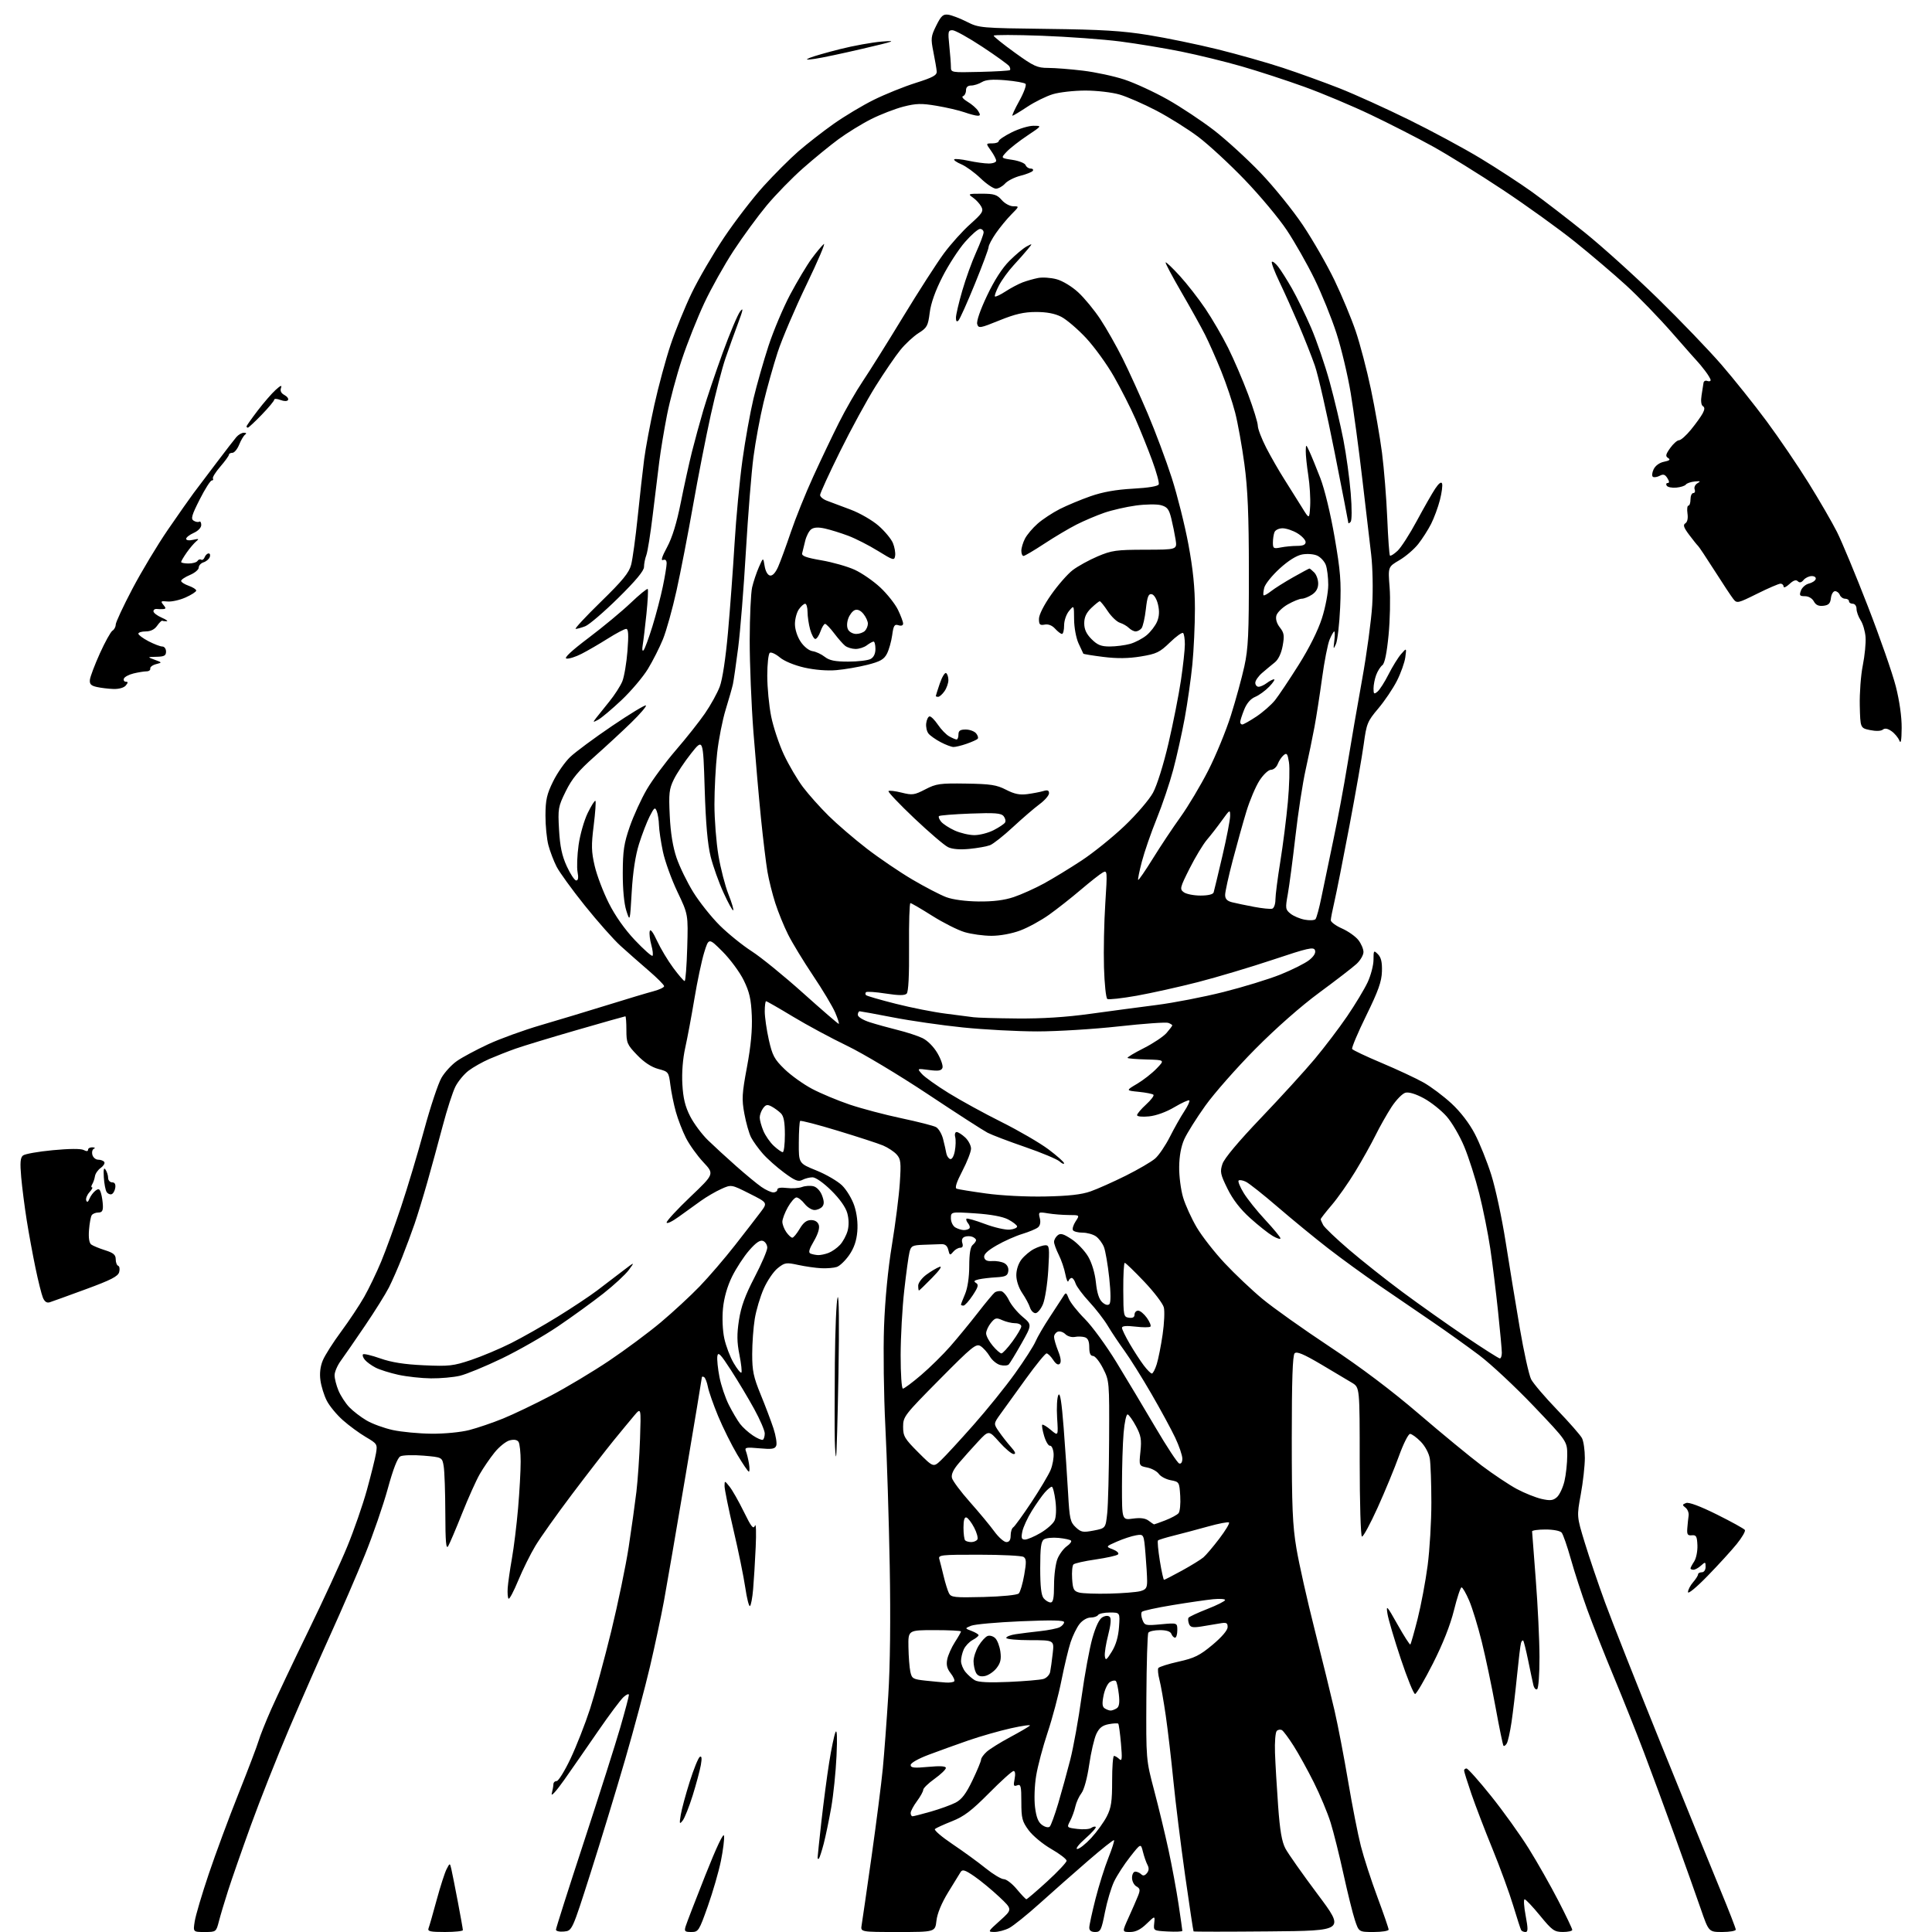 <?xml version="1.0" encoding="UTF-8" standalone="no"?>
<svg 
  version="1.1" 
  xmlns="http://www.w3.org/2000/svg" 
  xmlns:xlink="http://www.w3.org/1999/xlink" 
  xmlns:svg="http://www.w3.org/2000/svg"
  xmlns:rdf="http://www.w3.org/1999/02/22-rdf-syntax-ns#"
  xmlns:cc="http://creativecommons.org/ns#"
  xmlns:dc="http://purl.org/dc/elements/1.1/"
  viewBox="0 0 768 768"
  width="768"
  height="768"
>
<style>svg {background-color: white; }</style>"
<path stroke="none" fill="black" fill-rule="evenodd" d="M81.33,768.00C76.74,768.00 76.74,768.00 77.41,763.75C77.77,761.41 80.28,752.95 82.98,744.94C85.68,736.93 91.01,722.53 94.84,712.94C98.66,703.35 102.25,693.92 102.80,692.00C103.36,690.08 105.60,684.45 107.79,679.50C109.98,674.55 116.59,660.60 122.49,648.50C128.39,636.40 135.39,621.23 138.04,614.78C140.70,608.34 144.21,598.21 145.85,592.28C147.48,586.35 149.11,579.81 149.46,577.74C150.07,574.10 149.95,573.90 145.42,571.24C142.85,569.73 138.74,566.72 136.29,564.54C133.84,562.37 130.96,558.88 129.90,556.80C128.83,554.71 127.70,551.08 127.38,548.72C126.99,545.92 127.32,543.17 128.33,540.76C129.17,538.73 132.46,533.57 135.63,529.29C138.80,525.00 142.92,518.80 144.79,515.50C146.66,512.20 149.69,505.90 151.52,501.50C153.35,497.09 156.92,487.28 159.45,479.69C161.99,472.10 166.10,458.38 168.59,449.20C171.08,440.01 174.19,430.67 175.50,428.43C176.80,426.19 179.59,423.17 181.69,421.73C183.78,420.28 189.32,417.31 194.00,415.13C198.68,412.95 208.12,409.52 215.00,407.51C221.88,405.50 233.80,401.90 241.50,399.51C249.20,397.11 257.41,394.65 259.75,394.04C262.09,393.42 264.00,392.52 264.00,392.02C264.00,391.52 261.22,388.73 257.82,385.81C254.43,382.89 249.41,378.48 246.68,376.00C243.94,373.52 237.56,366.32 232.49,360.00C227.42,353.68 222.36,346.70 221.24,344.49C220.12,342.29 218.67,338.48 218.01,336.03C217.35,333.57 216.82,328.22 216.83,324.14C216.86,317.94 217.36,315.71 219.88,310.61C221.53,307.25 224.60,302.87 226.69,300.88C228.79,298.89 236.28,293.34 243.34,288.56C250.41,283.77 256.45,280.11 256.76,280.43C257.08,280.74 254.45,283.81 250.92,287.25C247.39,290.69 240.81,296.77 236.30,300.77C229.96,306.39 227.38,309.51 224.91,314.52C221.87,320.70 221.75,321.43 222.23,329.87C222.61,336.50 223.38,340.16 225.31,344.37C226.73,347.47 228.41,350.00 229.06,350.00C229.84,350.00 230.02,348.89 229.59,346.65C229.25,344.81 229.43,339.97 230.00,335.90C230.57,331.83 232.20,326.11 233.62,323.19C235.05,320.27 236.42,318.09 236.69,318.35C236.95,318.62 236.64,323.03 236.00,328.17C235.01,336.06 235.07,338.54 236.40,344.24C237.26,347.94 239.78,354.58 242.00,358.99C244.56,364.10 248.35,369.46 252.42,373.76C255.94,377.47 259.07,380.25 259.38,379.94C259.69,379.64 259.48,377.70 258.91,375.64C258.34,373.58 258.05,371.13 258.27,370.19C258.51,369.11 259.58,370.50 261.19,374.00C262.59,377.02 265.48,381.86 267.62,384.73C269.75,387.61 271.79,389.98 272.15,389.98C272.51,389.99 272.97,384.04 273.18,376.75C273.57,363.50 273.57,363.50 269.28,354.50C266.92,349.55 264.32,342.35 263.51,338.50C262.70,334.65 262.00,329.93 261.95,328.00C261.90,326.07 261.51,323.60 261.08,322.50C260.39,320.73 260.07,320.95 258.26,324.50C257.14,326.70 255.23,331.65 254.02,335.50C252.58,340.09 251.58,346.64 251.12,354.50C250.42,366.50 250.42,366.50 248.97,362.00C248.08,359.22 247.54,353.49 247.56,347.00C247.59,338.19 248.04,335.23 250.34,328.60C251.85,324.26 254.90,317.59 257.12,313.79C259.34,310.00 264.54,302.98 268.67,298.19C272.80,293.41 278.02,286.82 280.26,283.55C282.51,280.28 285.14,275.52 286.11,272.96C287.18,270.14 288.46,261.69 289.38,251.41C290.21,242.11 291.39,226.18 292.00,216.00C292.61,205.82 294.02,190.97 295.12,183.00C296.22,175.03 298.20,164.00 299.51,158.50C300.82,153.00 303.52,143.55 305.49,137.50C307.47,131.45 311.37,122.23 314.15,117.00C316.94,111.78 320.74,105.42 322.60,102.88C324.46,100.34 326.65,97.71 327.47,97.02C328.29,96.34 325.20,103.59 320.60,113.14C316.00,122.69 310.84,134.78 309.14,140.00C307.44,145.22 304.91,154.22 303.52,160.00C302.12,165.78 300.32,175.53 299.51,181.67C298.70,187.82 297.35,204.69 296.50,219.17C295.66,233.65 294.28,250.90 293.43,257.50C292.58,264.10 291.64,270.62 291.34,272.00C291.04,273.38 289.75,277.90 288.47,282.06C287.20,286.22 285.67,293.96 285.08,299.27C284.48,304.58 284.00,313.81 284.00,319.78C284.00,325.76 284.72,334.89 285.59,340.07C286.47,345.26 288.25,352.18 289.56,355.45C290.86,358.72 291.72,361.61 291.47,361.86C291.22,362.11 289.49,358.98 287.63,354.91C285.76,350.83 283.45,344.35 282.49,340.50C281.28,335.65 280.55,327.37 280.12,313.50C279.50,293.50 279.50,293.50 274.73,299.50C272.11,302.80 269.02,307.45 267.86,309.83C266.00,313.63 265.80,315.40 266.24,324.33C266.56,331.09 267.47,336.68 268.94,341.00C270.16,344.57 273.16,350.74 275.61,354.69C278.07,358.65 282.80,364.59 286.12,367.88C289.45,371.18 295.17,375.80 298.84,378.16C302.50,380.51 311.66,387.96 319.19,394.72C326.72,401.47 333.12,407.00 333.41,407.00C333.69,407.00 333.07,405.00 332.02,402.55C330.98,400.11 327.00,393.46 323.18,387.78C319.37,382.09 314.91,374.76 313.27,371.47C311.62,368.19 309.34,362.57 308.19,359.00C307.04,355.43 305.63,349.80 305.07,346.50C304.51,343.20 303.36,333.75 302.52,325.50C301.69,317.25 300.33,301.73 299.50,291.00C298.68,280.27 298.01,263.85 298.02,254.50C298.04,245.15 298.47,235.69 298.98,233.49C299.49,231.28 300.69,227.68 301.65,225.49C303.39,221.50 303.39,221.50 303.95,224.99C304.28,227.06 305.14,228.60 306.08,228.78C307.09,228.97 308.26,227.72 309.33,225.29C310.25,223.21 312.52,217.00 314.38,211.50C316.24,206.00 320.23,196.10 323.25,189.50C326.26,182.90 330.87,173.23 333.49,168.02C336.11,162.80 340.38,155.37 342.98,151.52C345.58,147.66 352.78,136.18 358.96,126.00C365.15,115.83 372.46,104.46 375.21,100.74C377.96,97.02 382.68,91.77 385.69,89.09C390.51,84.79 391.04,83.95 390.08,82.15C389.48,81.02 387.99,79.40 386.77,78.55C384.66,77.07 384.82,77.00 390.28,77.00C395.15,77.00 396.34,77.38 398.19,79.50C399.39,80.89 401.44,82.00 402.80,82.00C405.22,82.00 405.22,82.02 402.02,85.25C400.25,87.04 397.50,90.38 395.90,92.68C394.31,94.98 393.00,97.45 392.99,98.18C392.99,98.91 390.51,105.55 387.49,112.95C384.48,120.34 381.56,126.84 381.00,127.40C380.33,128.07 380.00,127.71 380.00,126.31C380.00,125.16 381.13,120.33 382.51,115.58C383.88,110.82 386.36,103.96 388.01,100.33C389.65,96.70 391.00,93.11 391.00,92.36C391.00,91.61 390.36,91.00 389.58,91.00C388.80,91.00 386.11,93.34 383.61,96.20C381.10,99.06 377.08,105.26 374.67,109.98C371.80,115.59 370.04,120.56 369.57,124.32C368.91,129.54 368.51,130.29 365.15,132.40C363.12,133.69 359.86,136.71 357.91,139.12C355.95,141.53 351.53,148.00 348.08,153.50C344.63,159.00 338.25,170.70 333.91,179.50C329.56,188.30 326.00,196.07 326.00,196.77C326.00,197.48 327.24,198.51 328.75,199.06C330.26,199.62 334.50,201.21 338.18,202.60C341.85,203.98 346.85,206.88 349.29,209.03C351.73,211.17 354.28,214.25 354.95,215.87C355.62,217.49 356.01,219.76 355.83,220.91C355.52,222.90 355.14,222.80 349.00,219.00C345.43,216.79 340.11,214.08 337.19,212.98C334.27,211.88 330.12,210.59 327.97,210.11C325.30,209.51 323.57,209.60 322.48,210.39C321.61,211.03 320.52,213.12 320.07,215.03C319.62,216.94 319.08,219.14 318.87,219.93C318.59,221.00 320.49,221.70 326.50,222.73C330.90,223.48 336.85,225.17 339.72,226.48C342.59,227.79 347.18,230.96 349.93,233.53C352.67,236.09 355.83,240.09 356.96,242.41C358.08,244.73 359.00,247.19 359.00,247.88C359.00,248.65 358.28,248.91 357.14,248.54C355.56,248.04 355.18,248.65 354.66,252.49C354.31,254.99 353.38,258.30 352.58,259.85C351.40,262.13 349.90,262.98 344.81,264.27C341.34,265.15 335.80,266.10 332.50,266.39C328.83,266.71 323.87,266.31 319.72,265.37C315.75,264.46 311.73,262.80 310.00,261.34C308.37,259.98 306.58,259.14 306.02,259.49C305.46,259.84 305.00,263.91 305.00,268.60C305.00,273.27 305.70,280.55 306.55,284.79C307.41,289.03 309.69,295.88 311.62,300.00C313.56,304.12 316.97,309.93 319.21,312.90C321.46,315.87 326.04,321.00 329.40,324.31C332.75,327.62 339.54,333.45 344.48,337.27C349.43,341.09 357.61,346.65 362.67,349.63C367.74,352.61 373.82,355.77 376.19,356.65C378.80,357.62 383.86,358.29 389.00,358.35C394.83,358.41 399.23,357.86 403.00,356.59C406.02,355.57 411.43,353.14 415.00,351.19C418.57,349.24 425.30,345.13 429.95,342.07C434.60,339.01 442.28,332.82 447.00,328.33C451.73,323.83 456.83,317.89 458.34,315.12C459.93,312.19 462.50,303.98 464.48,295.52C466.35,287.51 468.58,276.23 469.44,270.45C470.30,264.67 471.00,258.23 471.00,256.14C471.00,254.04 470.69,252.02 470.31,251.64C469.93,251.26 467.57,252.94 465.06,255.38C461.00,259.32 459.73,259.93 453.46,260.96C448.54,261.76 444.08,261.82 438.63,261.14C434.35,260.61 430.75,260.02 430.64,259.84C430.53,259.65 429.67,257.80 428.72,255.72C427.76,253.60 426.99,249.42 426.97,246.22C426.93,240.50 426.93,240.50 424.97,242.86C423.86,244.19 423.00,246.71 423.00,248.61C423.00,250.47 422.62,252.00 422.15,252.00C421.69,252.00 420.47,251.07 419.43,249.93C418.24,248.61 416.73,248.01 415.28,248.29C413.36,248.65 413.00,248.29 413.00,246.02C413.00,244.40 414.95,240.53 417.88,236.37C420.56,232.55 424.41,228.16 426.43,226.62C428.45,225.08 432.90,222.63 436.30,221.18C441.90,218.80 443.74,218.54 455.22,218.52C467.94,218.50 467.94,218.50 467.32,214.50C466.97,212.30 466.20,208.50 465.60,206.07C464.69,202.38 463.99,201.50 461.50,200.82C459.85,200.37 455.35,200.43 451.50,200.96C447.65,201.49 442.01,202.78 438.98,203.83C435.94,204.88 430.99,206.98 427.98,208.50C424.96,210.03 419.18,213.46 415.11,216.14C411.05,218.81 407.34,221.00 406.86,221.00C406.39,221.00 406.00,220.08 406.00,218.95C406.00,217.82 406.65,215.64 407.45,214.10C408.25,212.56 410.51,209.88 412.49,208.15C414.46,206.41 418.42,203.81 421.29,202.35C424.15,200.90 429.65,198.61 433.50,197.26C438.29,195.58 443.61,194.63 450.33,194.26C456.55,193.92 460.34,193.29 460.62,192.54C460.87,191.89 459.69,187.59 457.99,182.98C456.30,178.38 453.32,170.99 451.38,166.56C449.43,162.13 445.56,154.51 442.78,149.64C440.00,144.76 435.00,137.87 431.68,134.31C428.35,130.76 423.93,126.99 421.86,125.93C419.30,124.62 416.05,124.01 411.79,124.02C407.00,124.03 403.54,124.83 397.27,127.37C389.59,130.49 389.00,130.59 388.46,128.86C388.10,127.75 389.65,123.24 392.34,117.58C395.23,111.47 398.38,106.56 401.27,103.68C403.73,101.22 406.81,98.65 408.12,97.96C410.50,96.71 410.50,96.71 408.53,99.10C407.45,100.42 404.91,103.30 402.88,105.50C400.85,107.70 398.26,111.27 397.12,113.44C395.98,115.61 395.25,117.59 395.50,117.84C395.75,118.09 397.66,117.19 399.73,115.84C401.80,114.49 404.85,112.88 406.50,112.25C408.15,111.63 410.92,110.84 412.67,110.50C414.41,110.16 417.71,110.38 420.01,111.00C422.39,111.64 426.09,113.88 428.61,116.21C431.05,118.45 435.01,123.26 437.41,126.90C439.81,130.53 443.79,137.55 446.26,142.50C448.73,147.45 453.23,157.35 456.27,164.50C459.30,171.65 463.59,183.12 465.80,190.00C468.01,196.88 470.99,208.76 472.41,216.40C474.26,226.33 475.00,233.67 475.00,242.05C475.00,248.51 474.54,258.45 473.98,264.14C473.42,269.84 472.05,279.45 470.94,285.50C469.82,291.55 467.77,300.77 466.37,306.00C464.98,311.23 462.02,320.00 459.79,325.50C457.56,331.00 454.92,338.63 453.92,342.46C452.91,346.29 452.25,349.58 452.44,349.78C452.64,349.97 455.25,346.16 458.26,341.32C461.26,336.47 466.20,329.03 469.25,324.80C472.29,320.56 477.26,312.24 480.29,306.30C483.32,300.36 487.38,290.49 489.31,284.37C491.24,278.25 493.64,269.47 494.65,264.87C496.20,257.79 496.47,251.95 496.45,227.00C496.43,204.65 496.00,194.35 494.67,184.51C493.71,177.36 492.05,168.14 490.99,164.01C489.93,159.88 487.44,152.47 485.45,147.55C483.46,142.63 480.56,136.09 479.01,133.02C477.46,129.95 473.22,122.33 469.58,116.07C465.95,109.81 463.14,104.52 463.35,104.31C463.56,104.10 466.09,106.50 468.96,109.65C471.83,112.79 476.41,118.66 479.14,122.70C481.86,126.74 485.93,133.72 488.17,138.22C490.42,142.72 494.00,151.04 496.13,156.72C498.26,162.39 500.00,168.03 500.00,169.26C500.01,170.49 501.52,174.43 503.35,178.00C505.19,181.57 508.45,187.26 510.60,190.62C512.74,193.99 515.85,198.94 517.50,201.62C520.50,206.50 520.50,206.50 520.81,201.12C520.98,198.16 520.64,192.67 520.06,188.93C519.48,185.18 519.03,180.85 519.06,179.31C519.13,176.50 519.13,176.50 520.53,179.50C521.30,181.15 523.24,185.89 524.84,190.03C526.54,194.40 528.92,204.25 530.52,213.51C532.86,227.10 533.19,231.23 532.73,241.48C532.43,248.09 531.68,254.62 531.06,256.00C530.04,258.29 529.99,258.18 530.41,254.75C530.67,252.69 530.65,251.00 530.39,251.00C530.12,251.00 529.29,252.46 528.54,254.25C527.79,256.04 526.45,262.90 525.55,269.50C524.65,276.10 523.29,284.88 522.52,289.00C521.76,293.12 520.17,300.77 519.01,305.99C517.84,311.21 516.01,323.13 514.95,332.47C513.88,341.82 512.51,352.16 511.92,355.45C510.90,361.07 510.97,361.56 512.99,363.19C514.17,364.15 516.72,365.23 518.65,365.59C520.57,365.95 522.50,365.86 522.93,365.38C523.36,364.89 524.44,360.90 525.32,356.50C526.21,352.10 528.32,341.98 530.01,334.00C531.71,326.02 534.23,312.52 535.61,304.00C537.00,295.48 539.64,280.18 541.48,270.00C543.32,259.82 545.11,246.55 545.48,240.50C545.84,234.33 545.66,225.55 545.07,220.50C544.48,215.55 542.89,201.94 541.52,190.26C540.16,178.57 538.10,163.27 536.93,156.26C535.77,149.24 533.23,138.55 531.28,132.51C529.33,126.46 525.37,116.68 522.48,110.78C519.59,104.88 514.66,96.21 511.53,91.51C508.41,86.81 500.89,77.80 494.82,71.49C488.76,65.19 480.43,57.49 476.31,54.39C472.20,51.29 464.70,46.60 459.66,43.96C454.62,41.33 448.06,38.46 445.07,37.59C442.07,36.71 435.98,36.00 431.48,36.00C426.99,36.00 421.17,36.65 418.54,37.44C415.91,38.23 411.35,40.48 408.39,42.44C405.44,44.40 402.78,46.00 402.48,46.00C402.17,46.00 403.40,43.33 405.20,40.08C407.01,36.82 408.12,33.78 407.66,33.33C407.21,32.88 403.61,32.24 399.67,31.90C394.51,31.47 391.88,31.68 390.29,32.65C389.07,33.39 387.15,34.00 386.04,34.00C384.70,34.00 384.00,34.66 384.00,35.92C384.00,36.97 383.46,38.01 382.79,38.24C382.13,38.46 382.95,39.45 384.62,40.44C386.30,41.42 388.19,43.08 388.84,44.12C389.78,45.62 389.74,46.00 388.63,46.00C387.87,46.00 385.51,45.38 383.38,44.63C381.24,43.88 376.27,42.72 372.33,42.06C366.28,41.04 364.20,41.09 359.11,42.39C355.79,43.25 350.01,45.48 346.28,47.36C342.55,49.24 336.71,52.84 333.30,55.35C329.89,57.86 323.55,63.05 319.21,66.88C314.86,70.71 308.37,77.37 304.78,81.67C301.20,85.98 295.26,94.09 291.59,99.70C287.92,105.31 282.67,114.69 279.93,120.55C277.19,126.41 273.20,136.45 271.07,142.85C268.94,149.26 266.27,159.22 265.14,165.00C264.01,170.78 262.62,179.10 262.07,183.50C261.51,187.90 260.33,197.52 259.45,204.88C258.57,212.24 257.43,219.36 256.92,220.70C256.42,222.04 256.00,224.14 256.00,225.38C256.00,226.90 252.70,230.87 245.70,237.76C240.03,243.34 234.15,248.37 232.63,248.95C231.11,249.53 229.41,250.00 228.84,250.00C228.27,250.00 232.76,245.16 238.82,239.25C247.51,230.78 250.07,227.65 250.89,224.50C251.47,222.30 252.64,213.75 253.49,205.50C254.34,197.25 255.50,186.90 256.07,182.50C256.64,178.10 258.46,168.43 260.10,161.00C261.74,153.57 264.66,142.80 266.58,137.06C268.50,131.32 272.28,122.03 274.99,116.42C277.70,110.81 283.49,100.89 287.86,94.36C292.24,87.84 299.29,78.67 303.53,74.00C307.77,69.33 314.00,63.10 317.37,60.16C320.74,57.23 327.05,52.31 331.39,49.24C335.73,46.18 342.93,41.86 347.39,39.66C351.85,37.46 359.32,34.44 364.00,32.96C370.87,30.79 372.47,29.91 372.36,28.38C372.28,27.35 371.68,23.88 371.04,20.67C369.96,15.28 370.04,14.48 372.18,10.17C374.14,6.23 374.89,5.56 376.99,5.85C378.35,6.05 381.67,7.32 384.36,8.68C389.14,11.10 389.81,11.16 416.37,11.49C437.98,11.75 446.14,12.25 456.50,13.93C463.65,15.08 476.02,17.64 483.99,19.60C491.95,21.57 503.65,24.88 509.99,26.97C516.32,29.06 526.45,32.73 532.50,35.11C538.55,37.50 550.94,43.11 560.02,47.58C569.11,52.04 581.94,58.96 588.52,62.94C595.11,66.93 604.33,72.94 609.00,76.29C613.67,79.65 623.12,86.92 629.99,92.45C636.86,97.98 649.85,109.70 658.86,118.50C667.87,127.30 679.33,139.22 684.33,145.00C689.32,150.78 697.41,160.90 702.30,167.50C707.18,174.10 714.68,185.12 718.95,192.00C723.23,198.88 728.31,207.65 730.25,211.50C732.18,215.35 737.70,228.62 742.50,241.00C747.31,253.38 752.31,267.72 753.62,272.88C755.09,278.68 755.98,284.97 755.94,289.38C755.89,294.42 755.62,295.87 755.01,294.36C754.53,293.18 753.13,291.50 751.89,290.64C750.37,289.57 749.25,289.38 748.45,290.04C747.74,290.63 745.72,290.70 743.38,290.22C739.50,289.41 739.50,289.41 739.29,280.46C739.18,275.53 739.71,268.35 740.49,264.50C741.26,260.65 741.76,255.61 741.59,253.29C741.42,250.98 740.55,247.96 739.64,246.58C738.74,245.20 738.00,243.15 738.00,242.04C738.00,240.89 737.34,240.00 736.50,240.00C735.67,240.00 735.00,239.55 735.00,239.00C735.00,238.45 734.31,238.00 733.47,238.00C732.63,238.00 731.68,237.32 731.36,236.50C731.05,235.68 730.19,235.00 729.46,235.00C728.73,235.00 727.99,236.24 727.82,237.75C727.57,239.89 726.91,240.57 724.82,240.81C722.93,241.03 721.81,240.51 721.03,239.06C720.38,237.85 718.93,237.00 717.50,237.00C715.40,237.00 715.18,236.69 715.89,234.77C716.34,233.54 717.76,232.29 719.03,231.99C720.31,231.69 721.54,230.89 721.76,230.22C721.99,229.54 721.31,229.00 720.21,229.00C719.13,229.00 717.67,229.69 716.96,230.54C716.08,231.61 715.36,231.76 714.65,231.05C713.94,230.34 712.90,230.69 711.31,232.18C710.04,233.37 709.00,233.82 709.00,233.17C709.00,232.53 708.44,232.01 707.75,232.02C707.06,232.03 702.90,233.82 698.50,236.01C690.74,239.86 690.45,239.93 689.00,238.08C688.17,237.03 684.82,231.97 681.56,226.84C678.29,221.70 675.34,217.28 675.00,217.00C674.67,216.72 673.10,214.78 671.52,212.67C669.30,209.72 668.94,208.65 669.95,208.03C670.76,207.53 671.08,206.03 670.80,204.11C670.55,202.40 670.72,201.00 671.17,201.00C671.63,201.00 672.00,199.88 672.00,198.50C672.00,197.12 672.50,196.00 673.11,196.00C673.72,196.00 673.96,195.34 673.65,194.53C673.34,193.71 673.85,192.62 674.79,192.08C676.16,191.30 675.93,191.17 673.65,191.40C672.09,191.56 670.52,192.11 670.15,192.62C669.79,193.13 668.08,193.68 666.35,193.84C664.62,194.00 662.90,193.65 662.54,193.06C662.18,192.48 662.36,192.00 662.95,192.00C663.66,192.00 663.61,191.35 662.81,190.07C661.89,188.59 661.18,188.37 659.78,189.12C658.78,189.65 657.56,189.85 657.07,189.55C656.58,189.24 656.70,187.92 657.33,186.58C658.03,185.10 659.66,183.92 661.49,183.55C663.71,183.10 664.13,182.71 663.11,182.07C661.97,181.36 662.11,180.65 663.93,178.10C665.14,176.40 666.73,175.00 667.45,175.00C668.17,175.00 670.32,173.09 672.22,170.75C674.13,168.41 676.21,165.51 676.85,164.31C677.68,162.73 677.70,161.93 676.91,161.44C676.25,161.03 676.04,159.32 676.40,157.13C676.73,155.13 677.07,152.92 677.17,152.21C677.26,151.50 677.93,151.14 678.67,151.43C679.40,151.71 680.00,151.56 680.00,151.10C680.00,150.64 679.00,148.97 677.78,147.38C676.57,145.80 675.32,144.28 675.02,144.00C674.72,143.72 670.15,138.55 664.86,132.50C659.58,126.45 651.26,117.85 646.38,113.40C641.49,108.94 632.33,101.14 626.00,96.06C619.67,90.98 606.85,81.75 597.50,75.54C588.15,69.33 575.52,61.50 569.44,58.14C563.35,54.78 552.33,49.15 544.94,45.63C537.55,42.10 525.66,37.10 518.52,34.52C511.38,31.94 500.15,28.27 493.57,26.38C486.98,24.48 476.17,21.84 469.55,20.50C462.92,19.16 452.03,17.36 445.33,16.49C438.64,15.63 424.58,14.60 414.08,14.21C403.59,13.82 395.00,13.81 395.00,14.18C395.00,14.56 398.78,17.59 403.41,20.93C410.93,26.36 412.32,27.00 416.66,27.00C419.32,27.00 425.55,27.49 430.50,28.09C435.45,28.68 442.88,30.28 447.00,31.64C451.12,33.00 458.85,36.57 464.16,39.56C469.47,42.56 477.79,48.09 482.66,51.85C487.52,55.62 495.83,63.22 501.12,68.74C506.41,74.26 513.98,83.63 517.95,89.56C521.92,95.50 527.56,105.33 530.49,111.42C533.42,117.52 537.21,126.62 538.92,131.66C540.63,136.70 543.35,147.05 544.95,154.66C546.56,162.27 548.55,173.68 549.37,180.00C550.18,186.32 551.12,198.00 551.45,205.94C551.78,213.88 552.26,220.60 552.53,220.86C552.79,221.12 554.15,220.26 555.56,218.95C556.96,217.63 560.41,212.27 563.22,207.03C566.04,201.79 569.33,196.02 570.55,194.20C571.95,192.11 572.93,191.38 573.24,192.20C573.51,192.92 573.13,195.86 572.39,198.75C571.65,201.64 570.07,205.91 568.89,208.25C567.70,210.59 565.40,214.19 563.77,216.26C562.14,218.33 558.77,221.22 556.28,222.68C551.75,225.34 551.75,225.34 552.39,233.42C552.74,237.86 552.56,246.41 551.98,252.42C551.28,259.63 550.45,263.70 549.51,264.42C548.73,265.01 547.62,266.77 547.05,268.32C546.47,269.86 546.00,272.28 546.00,273.69C546.00,275.91 546.21,276.07 547.58,274.93C548.45,274.21 550.43,271.12 551.97,268.06C553.52,265.00 555.76,261.37 556.96,260.00C559.14,257.50 559.14,257.50 558.63,261.29C558.35,263.37 556.85,267.57 555.31,270.62C553.76,273.68 550.43,278.62 547.90,281.62C543.58,286.73 543.22,287.60 542.11,295.78C541.46,300.58 538.88,315.30 536.38,328.50C533.88,341.70 531.20,355.20 530.43,358.50C529.66,361.80 529.02,365.09 529.01,365.81C529.01,366.52 531.00,368.00 533.45,369.08C535.89,370.16 538.81,372.22 539.95,373.66C541.08,375.09 542.00,377.25 542.00,378.45C542.00,379.65 540.76,381.77 539.25,383.17C537.74,384.56 531.10,389.68 524.50,394.54C517.17,399.93 507.25,408.67 499.00,416.99C491.57,424.49 482.63,434.64 479.12,439.56C475.61,444.48 471.85,450.46 470.77,452.86C469.50,455.68 468.79,459.55 468.74,463.86C468.69,467.51 469.40,472.98 470.30,476.00C471.20,479.02 473.64,484.38 475.72,487.91C477.80,491.43 482.81,497.84 486.86,502.16C490.90,506.47 497.65,512.86 501.86,516.35C506.06,519.84 518.05,528.36 528.50,535.28C540.99,543.55 553.15,552.72 564.00,562.02C573.08,569.81 584.31,579.05 588.97,582.57C593.63,586.08 599.95,590.29 603.01,591.93C606.08,593.56 610.49,595.32 612.81,595.85C616.25,596.62 617.38,596.49 618.90,595.15C619.93,594.24 621.27,591.39 621.89,588.81C622.50,586.23 623.00,581.60 623.00,578.53C623.00,572.95 623.00,572.95 609.71,559.00C602.40,551.33 592.62,542.19 587.96,538.69C583.31,535.19 575.00,529.25 569.50,525.50C564.00,521.74 554.55,515.28 548.50,511.15C542.45,507.02 533.23,500.32 528.00,496.27C522.77,492.22 513.77,484.84 508.00,479.87C502.23,474.90 496.49,470.35 495.25,469.76C494.01,469.16 492.71,468.95 492.37,469.29C492.03,469.63 492.93,471.84 494.37,474.20C495.80,476.57 499.68,481.41 502.99,484.96C506.29,488.51 509.00,491.80 509.00,492.26C509.00,492.73 507.61,492.30 505.91,491.31C504.21,490.31 500.18,487.12 496.95,484.20C493.01,480.65 490.04,476.80 487.94,472.52C485.12,466.79 484.91,465.79 485.94,462.68C486.67,460.48 492.26,453.81 501.29,444.35C509.11,436.17 518.69,425.66 522.60,420.99C526.50,416.32 532.31,408.68 535.50,404.00C538.69,399.32 542.35,393.25 543.64,390.50C544.93,387.75 545.98,383.72 545.99,381.54C546.00,377.76 546.08,377.65 547.75,379.32C549.01,380.59 549.46,382.50 549.34,386.17C549.22,390.20 547.90,393.90 543.09,403.72C539.73,410.57 537.22,416.54 537.50,416.99C537.77,417.44 543.06,419.95 549.25,422.55C555.44,425.16 562.92,428.65 565.87,430.31C568.82,431.97 573.82,435.72 576.99,438.65C580.58,441.98 584.06,446.51 586.27,450.74C588.21,454.46 591.15,461.77 592.80,467.00C594.46,472.23 597.02,484.15 598.49,493.50C599.96,502.85 602.50,518.33 604.13,527.89C605.76,537.46 607.80,546.64 608.65,548.30C609.51,549.95 614.15,555.40 618.97,560.40C623.78,565.41 628.23,570.48 628.86,571.68C629.49,572.89 630.00,576.42 630.00,579.54C630.00,582.66 629.28,589.17 628.39,594.01C626.78,602.80 626.78,602.80 629.94,613.15C631.67,618.84 635.31,629.58 638.03,637.00C640.74,644.42 650.79,669.85 660.36,693.50C669.93,717.15 680.51,743.16 683.88,751.30C687.25,759.44 690.00,766.53 690.00,767.05C690.00,767.57 687.58,768.00 684.63,768.00C679.25,768.00 679.25,768.00 676.06,758.75C674.31,753.66 669.70,740.73 665.82,730.00C661.95,719.27 656.38,704.20 653.46,696.50C650.54,688.80 645.15,675.30 641.49,666.50C637.82,657.70 633.07,645.66 630.92,639.74C628.78,633.82 625.85,624.82 624.43,619.74C623.00,614.66 621.36,609.94 620.79,609.25C620.20,608.53 617.46,608.00 614.38,608.00C611.42,608.00 609.01,608.34 609.03,608.75C609.04,609.16 609.71,617.83 610.50,628.00C611.29,638.17 611.96,651.99 611.97,658.69C611.99,665.53 611.57,671.15 611.03,671.48C610.50,671.81 609.82,671.05 609.53,669.79C609.23,668.53 608.31,664.15 607.47,660.06C606.63,655.96 605.74,652.41 605.50,652.16C605.25,651.92 604.85,652.34 604.62,653.11C604.38,653.87 603.68,659.67 603.05,666.00C602.42,672.33 601.43,680.70 600.85,684.60C600.27,688.51 599.42,692.32 598.95,693.07C598.49,693.83 597.91,694.23 597.66,693.97C597.41,693.71 595.99,686.83 594.51,678.68C593.02,670.52 590.56,658.82 589.04,652.68C587.52,646.53 585.26,639.14 584.01,636.25C582.77,633.36 581.41,631.00 580.99,631.00C580.57,631.00 579.21,635.11 577.97,640.12C576.51,646.02 573.55,653.50 569.61,661.27C566.25,667.88 563.06,673.34 562.52,673.39C561.98,673.45 559.43,667.20 556.86,659.50C554.29,651.80 551.89,643.70 551.54,641.50C550.95,637.83 551.28,638.19 555.56,645.80C558.13,650.37 560.41,653.92 560.63,653.70C560.86,653.48 562.16,648.88 563.53,643.50C564.89,638.11 566.68,628.57 567.51,622.30C568.33,616.03 569.00,604.73 568.99,597.20C568.98,589.66 568.70,581.84 568.37,579.82C568.02,577.68 566.50,574.85 564.76,573.07C563.11,571.38 561.20,570.00 560.52,570.00C559.83,570.00 557.86,573.94 556.12,578.75C554.39,583.56 550.57,592.82 547.63,599.31C544.69,605.81 541.88,610.99 541.39,610.81C540.90,610.64 540.50,597.36 540.50,581.03C540.50,551.56 540.50,551.56 537.50,549.71C535.85,548.70 530.29,545.39 525.14,542.35C518.15,538.23 515.48,537.12 514.64,537.96C513.83,538.77 513.50,548.73 513.50,571.80C513.50,598.96 513.81,606.36 515.35,615.50C516.36,621.55 519.63,636.09 522.60,647.82C525.57,659.54 529.12,674.02 530.50,679.98C531.87,685.94 534.31,698.65 535.92,708.21C537.53,717.77 539.80,729.30 540.96,733.83C542.11,738.36 545.07,747.47 547.53,754.08C549.99,760.69 552.00,766.52 552.00,767.05C552.00,767.57 549.34,768.00 546.08,768.00C540.16,768.00 540.16,768.00 538.59,763.25C537.72,760.64 535.69,752.42 534.06,745.00C532.44,737.58 530.13,728.35 528.94,724.50C527.74,720.65 524.73,713.45 522.25,708.50C519.77,703.55 516.16,697.02 514.23,694.00C512.31,690.98 510.24,688.18 509.63,687.79C509.02,687.40 508.07,687.53 507.53,688.07C506.99,688.61 506.68,692.52 506.83,696.77C506.98,701.02 507.54,710.50 508.07,717.83C508.78,727.67 509.54,732.11 510.98,734.83C512.05,736.85 517.81,745.02 523.78,753.00C534.64,767.50 534.64,767.50 504.67,767.76C488.18,767.91 474.59,767.91 474.46,767.76C474.33,767.62 472.82,757.60 471.10,745.50C469.39,733.40 467.29,716.52 466.45,708.00C465.61,699.48 464.24,687.77 463.41,682.00C462.57,676.23 461.45,669.80 460.90,667.73C460.36,665.65 460.15,663.56 460.45,663.08C460.75,662.60 464.37,661.45 468.49,660.53C474.83,659.12 476.91,658.09 481.99,653.85C485.70,650.74 488.00,648.05 488.00,646.80C488.00,645.06 487.54,644.86 484.75,645.36C482.96,645.68 479.65,646.23 477.40,646.58C474.09,647.09 473.17,646.88 472.64,645.51C472.29,644.58 472.20,643.49 472.45,643.09C472.69,642.69 476.07,641.11 479.95,639.59C483.83,638.07 487.00,636.47 487.00,636.03C487.00,635.60 484.86,635.46 482.25,635.71C479.64,635.97 472.36,637.02 466.08,638.06C459.80,639.09 454.33,640.29 453.93,640.72C453.53,641.15 453.62,642.58 454.13,643.89C455.00,646.17 455.35,646.26 461.52,645.68C468.00,645.08 468.00,645.08 468.00,648.04C468.00,649.67 467.60,651.00 467.11,651.00C466.62,651.00 465.95,650.33 465.64,649.50C465.26,648.52 463.70,648.00 461.09,648.00C458.91,648.00 456.83,648.47 456.48,649.04C456.12,649.61 455.78,661.20 455.70,674.79C455.57,699.50 455.57,699.50 458.78,711.66C460.55,718.35 463.12,729.01 464.49,735.34C465.86,741.68 467.66,751.39 468.49,756.92C469.32,762.46 470.00,767.24 470.00,767.54C470.00,767.85 467.41,767.96 464.25,767.80C458.51,767.50 458.50,767.49 458.82,764.50C459.14,761.50 459.14,761.50 455.77,764.75C453.41,767.03 451.46,768.00 449.22,768.00C446.03,768.00 446.03,768.00 448.63,762.25C450.07,759.09 451.75,755.23 452.37,753.68C453.32,751.29 453.22,750.70 451.75,749.88C450.79,749.34 450.00,747.80 450.00,746.45C450.00,745.10 450.58,744.00 451.30,744.00C452.01,744.00 453.07,744.47 453.64,745.04C454.37,745.77 455.06,745.64 455.90,744.62C456.73,743.62 456.81,742.58 456.14,741.33C455.61,740.32 454.79,737.97 454.33,736.11C453.49,732.72 453.49,732.72 449.25,738.11C446.91,741.07 444.06,745.48 442.89,747.89C441.73,750.31 440.08,755.82 439.23,760.14C437.83,767.28 437.47,768.00 435.34,768.00C433.77,768.00 433.00,767.42 433.01,766.25C433.01,765.29 434.13,760.15 435.48,754.83C436.84,749.51 439.14,742.17 440.60,738.53C442.05,734.89 443.06,731.73 442.84,731.50C442.61,731.28 437.91,735.01 432.39,739.80C426.86,744.58 418.26,752.18 413.26,756.68C408.26,761.18 402.81,765.56 401.14,766.43C399.47,767.29 396.84,767.99 395.30,767.98C392.56,767.96 392.60,767.87 397.50,763.48C402.50,759.00 402.50,759.00 397.18,754.00C394.25,751.25 389.82,747.59 387.32,745.87C383.67,743.36 382.60,743.02 381.89,744.12C381.40,744.88 379.14,748.54 376.88,752.27C374.27,756.54 372.56,760.69 372.25,763.52C371.74,768.00 371.74,768.00 356.89,768.00C342.05,768.00 342.05,768.00 342.52,765.25C342.77,763.74 344.55,751.48 346.46,738.00C348.36,724.52 350.38,708.77 350.93,703.00C351.48,697.23 352.46,684.17 353.10,674.00C353.85,662.23 354.06,643.49 353.68,622.50C353.35,604.35 352.57,579.38 351.94,567.00C351.31,554.62 351.08,536.76 351.42,527.31C351.82,516.54 352.99,504.39 354.57,494.81C355.95,486.39 357.36,475.34 357.69,470.25C358.23,462.07 358.08,460.75 356.42,458.91C355.39,457.77 352.96,456.17 351.02,455.35C349.08,454.54 340.99,451.90 333.04,449.49C325.08,447.07 318.35,445.32 318.07,445.60C317.80,445.87 317.55,449.77 317.54,454.27C317.50,462.44 317.50,462.44 324.50,465.27C328.35,466.82 332.95,469.50 334.73,471.22C336.50,472.94 338.69,476.57 339.59,479.28C340.63,482.41 341.07,486.16 340.79,489.55C340.48,493.25 339.49,496.13 337.56,498.92C336.02,501.13 333.81,503.25 332.64,503.63C331.46,504.02 328.70,504.25 326.50,504.14C324.30,504.04 320.17,503.45 317.33,502.84C312.50,501.79 311.96,501.88 309.16,504.11C307.51,505.42 305.00,509.10 303.60,512.27C302.19,515.45 300.58,520.85 300.03,524.27C299.47,527.70 299.01,534.01 299.01,538.31C299.00,544.89 299.53,547.40 302.36,554.31C304.21,558.81 306.50,564.88 307.46,567.79C308.41,570.70 308.91,573.79 308.57,574.67C308.07,575.99 306.87,576.18 301.91,575.73C296.54,575.24 295.93,575.37 296.51,576.84C296.87,577.75 297.42,579.96 297.72,581.75C298.02,583.54 298.00,585.00 297.68,585.00C297.35,585.00 295.26,581.91 293.02,578.14C290.78,574.37 287.39,567.54 285.48,562.96C283.58,558.37 281.74,553.13 281.40,551.30C281.05,549.47 280.37,547.73 279.89,547.43C279.40,547.13 279.00,547.17 279.00,547.52C279.00,547.87 276.06,565.56 272.47,586.83C268.88,608.10 265.03,630.45 263.92,636.50C262.80,642.55 260.31,654.25 258.38,662.50C256.45,670.75 251.99,687.40 248.48,699.50C244.97,711.60 238.80,731.85 234.77,744.50C227.44,767.50 227.44,767.50 224.22,767.81C222.45,767.99 221.00,767.66 221.00,767.08C221.00,766.50 225.99,750.84 232.08,732.27C238.17,713.70 244.70,693.18 246.58,686.67C248.46,680.16 250.00,674.36 250.00,673.77C250.00,673.17 249.05,673.55 247.88,674.60C246.72,675.64 242.21,681.67 237.85,688.00C233.50,694.33 227.40,703.10 224.31,707.50C221.21,711.90 218.97,714.38 219.33,713.00C219.68,711.62 219.98,709.94 219.99,709.25C219.99,708.56 220.58,708.00 221.29,708.00C221.99,708.00 224.47,703.99 226.80,699.08C229.12,694.18 232.61,685.29 234.55,679.33C236.48,673.37 240.27,659.50 242.96,648.50C245.64,637.50 248.77,622.42 249.91,615.00C251.04,607.58 252.42,597.67 252.98,593.00C253.53,588.33 254.18,578.88 254.42,572.00C254.84,559.50 254.84,559.50 252.17,562.64C250.70,564.37 246.99,568.87 243.91,572.64C240.84,576.42 233.40,586.02 227.38,594.00C221.36,601.98 214.81,611.20 212.83,614.50C210.84,617.80 207.77,624.01 205.99,628.30C204.22,632.59 202.50,635.83 202.16,635.50C201.83,635.17 201.68,633.23 201.82,631.20C201.97,629.16 202.72,623.90 203.50,619.50C204.28,615.10 205.38,606.10 205.95,599.50C206.52,592.90 206.98,584.58 206.97,581.00C206.97,577.42 206.60,573.91 206.14,573.19C205.60,572.34 204.38,572.12 202.63,572.56C201.15,572.93 198.45,575.09 196.61,577.37C194.78,579.64 192.12,583.52 190.70,586.00C189.28,588.48 186.13,595.49 183.70,601.59C181.27,607.69 178.78,613.54 178.17,614.59C177.32,616.05 177.05,612.98 177.02,601.50C177.00,593.25 176.71,584.87 176.38,582.89C175.78,579.28 175.78,579.28 168.31,578.64C164.21,578.30 160.07,578.43 159.13,578.93C158.00,579.53 156.28,583.98 154.14,591.80C152.34,598.36 148.25,610.21 145.04,618.12C141.84,626.03 135.73,640.15 131.48,649.50C127.23,658.85 119.81,675.76 114.98,687.07C110.16,698.39 103.30,715.71 99.73,725.57C96.16,735.43 92.09,747.10 90.68,751.50C89.26,755.90 87.62,761.41 87.02,763.75C85.93,767.97 85.89,768.00 81.33,768.00zM176.89,768.00C170.99,768.00 169.88,767.75 170.36,766.50C170.68,765.67 172.13,760.61 173.58,755.25C175.04,749.89 176.81,744.38 177.53,743.00C178.83,740.50 178.83,740.50 179.42,743.00C179.74,744.38 180.90,750.23 182.00,756.00C183.10,761.77 184.00,766.84 184.00,767.25C184.00,767.66 180.80,768.00 176.89,768.00zM274.80,768.00C272.22,768.00 271.95,767.73 272.55,765.75C272.92,764.51 276.44,755.40 280.36,745.50C284.84,734.20 287.62,728.34 287.82,729.76C288.00,731.00 287.43,735.50 286.57,739.76C285.70,744.02 283.36,752.11 281.36,757.75C277.88,767.60 277.62,768.00 274.80,768.00zM606.40,768.00C605.70,768.00 604.92,767.66 604.68,767.25C604.44,766.84 603.02,762.45 601.52,757.50C600.03,752.55 596.33,742.42 593.30,735.00C590.26,727.58 586.48,717.70 584.89,713.06C583.30,708.42 582.00,704.26 582.00,703.81C582.00,703.37 582.44,703.00 582.97,703.00C583.51,703.00 587.90,707.92 592.72,713.94C597.55,719.95 604.29,729.36 607.71,734.84C611.13,740.32 616.41,749.64 619.46,755.56C622.51,761.47 625.00,766.69 625.00,767.16C625.00,767.62 623.31,767.99 621.25,767.99C617.85,767.97 617.00,767.36 612.19,761.49C609.27,757.92 606.51,755.00 606.06,755.00C605.61,755.00 605.79,757.92 606.47,761.50C607.45,766.76 607.44,768.00 606.40,768.00zM408.00,754.98C408.27,754.99 411.99,751.81 416.25,747.92C420.51,744.02 424.00,740.31 423.99,739.67C423.98,739.03 421.24,736.92 417.89,735.00C414.55,733.08 410.50,729.72 408.90,727.55C406.33,724.05 406.00,722.79 406.00,716.33C406.00,709.97 405.79,709.14 404.34,709.70C402.94,710.24 402.78,709.84 403.32,707.17C403.70,705.23 403.55,704.00 402.91,704.00C402.33,704.00 397.94,707.96 393.15,712.80C386.23,719.78 383.21,722.08 378.47,723.95C375.19,725.25 372.12,726.65 371.65,727.06C371.18,727.47 374.33,730.18 378.65,733.08C382.97,735.98 388.90,740.30 391.84,742.68C394.78,745.05 398.02,747.00 399.04,747.00C400.05,747.00 402.37,748.79 404.19,750.98C406.01,753.17 407.73,754.97 408.00,754.98zM325.52,738.82C325.23,739.10 325.00,738.92 325.01,738.42C325.01,737.91 325.70,731.44 326.52,724.03C327.35,716.62 328.74,706.08 329.61,700.60C330.48,695.13 331.61,689.72 332.12,688.58C332.73,687.23 332.87,690.53 332.53,698.00C332.24,704.33 331.29,713.55 330.43,718.50C329.56,723.44 328.21,729.92 327.44,732.90C326.66,735.87 325.80,738.53 325.52,738.82zM428.23,735.00C429.06,735.00 431.57,733.02 433.80,730.60C436.03,728.18 438.81,724.33 439.98,722.04C441.72,718.63 442.10,716.12 442.09,707.94C442.08,702.47 442.42,698.00 442.84,698.00C443.26,698.00 444.20,698.56 444.93,699.25C446.03,700.29 446.14,699.22 445.60,693.06C445.24,688.97 444.76,685.42 444.52,685.19C444.29,684.95 442.58,685.04 440.73,685.39C438.22,685.86 436.96,686.85 435.82,689.26C434.97,691.04 433.69,696.55 432.97,701.50C432.20,706.79 430.94,711.45 429.90,712.80C428.93,714.06 427.84,716.45 427.47,718.11C427.11,719.78 426.18,722.34 425.41,723.82C424.01,726.50 424.01,726.50 428.26,727.03C430.59,727.32 433.07,727.14 433.77,726.64C434.47,726.13 435.28,725.95 435.57,726.23C435.85,726.52 433.98,728.61 431.40,730.88C428.81,733.16 427.39,735.00 428.23,735.00zM417.30,726.10C417.78,725.62 419.30,721.46 420.67,716.86C422.03,712.26 424.18,704.45 425.45,699.50C426.71,694.55 428.74,683.30 429.95,674.50C431.17,665.70 433.10,655.21 434.24,651.20C435.59,646.46 437.00,643.53 438.27,642.86C439.51,642.19 440.56,642.16 441.17,642.77C441.78,643.38 441.54,646.00 440.51,649.97C439.62,653.41 439.03,657.18 439.19,658.36C439.46,660.21 439.84,659.96 441.95,656.56C443.58,653.94 444.54,650.67 444.82,646.81C445.24,641.00 445.24,641.00 441.18,641.00C438.95,641.00 436.84,641.45 436.50,642.00C436.16,642.55 434.82,643.00 433.51,643.00C432.16,643.00 430.28,644.10 429.13,645.56C428.03,646.96 426.43,650.23 425.58,652.81C424.73,655.39 423.09,662.23 421.94,668.00C420.80,673.77 418.32,683.10 416.44,688.72C414.56,694.35 412.51,702.06 411.89,705.87C411.24,709.77 411.05,715.22 411.44,718.39C411.95,722.46 412.73,724.39 414.28,725.48C415.51,726.35 416.79,726.61 417.30,726.10zM271.38,723.70C270.10,725.31 270.02,725.08 270.60,721.50C270.95,719.30 272.56,713.35 274.16,708.29C275.76,703.22 277.57,698.77 278.17,698.39C278.95,697.91 279.07,698.87 278.60,701.61C278.22,703.75 276.76,709.19 275.36,713.70C273.95,718.20 272.16,722.70 271.38,723.70zM362.75,722.00C363.17,722.00 366.46,721.16 370.06,720.13C373.66,719.10 378.08,717.49 379.87,716.57C382.30,715.31 384.02,713.04 386.57,707.72C388.46,703.78 390.00,700.06 390.00,699.45C390.00,698.85 391.01,697.44 392.25,696.33C393.49,695.23 397.65,692.63 401.50,690.57C405.35,688.51 408.90,686.44 409.38,685.98C409.86,685.52 406.49,685.98 401.88,687.01C397.27,688.04 389.68,690.21 385.00,691.83C380.32,693.45 373.24,696.01 369.25,697.51C365.03,699.09 362.00,700.81 362.00,701.62C362.00,702.74 363.38,702.89 369.00,702.36C373.75,701.92 376.00,702.06 376.00,702.79C376.00,703.39 373.98,705.33 371.50,707.11C369.02,708.88 367.00,710.85 367.00,711.48C367.00,712.10 365.88,714.14 364.50,716.00C363.12,717.86 362.00,719.98 362.00,720.69C362.00,721.41 362.34,722.00 362.75,722.00zM441.50,679.97C442.05,679.97 443.13,679.57 443.89,679.09C444.89,678.46 445.14,676.90 444.76,673.55C444.47,670.99 443.94,668.60 443.57,668.24C443.20,667.87 442.14,668.05 441.21,668.64C440.28,669.22 439.14,671.63 438.68,673.99C438.04,677.21 438.16,678.49 439.16,679.12C439.90,679.59 440.95,679.97 441.50,679.97zM376.08,668.84C377.50,668.93 378.95,668.71 379.30,668.37C379.65,668.02 379.03,666.58 377.93,665.18C376.46,663.31 376.09,661.81 376.55,659.57C376.90,657.88 378.27,654.82 379.59,652.77C380.92,650.72 382.00,648.81 382.00,648.52C382.00,648.23 377.27,648.00 371.50,648.00C361.00,648.00 361.00,648.00 361.12,654.75C361.18,658.46 361.52,662.85 361.87,664.50C362.47,667.29 362.89,667.54 368.00,668.09C371.03,668.41 374.66,668.75 376.08,668.84zM401.00,668.59C407.32,668.31 413.52,667.78 414.76,667.42C416.00,667.06 417.21,665.80 417.45,664.63C417.69,663.46 418.15,660.14 418.47,657.25C419.07,652.00 419.07,652.00 409.53,652.00C404.29,652.00 400.00,651.59 400.00,651.09C400.00,650.59 401.69,649.92 403.75,649.62C405.81,649.31 410.20,648.76 413.50,648.40C416.80,648.04 420.29,647.34 421.25,646.84C422.21,646.34 423.00,645.44 423.00,644.84C423.00,644.06 418.02,643.96 405.78,644.48C396.31,644.89 387.42,645.68 386.03,646.26C383.50,647.30 383.50,647.30 386.25,648.34C387.76,648.92 389.00,649.67 389.00,650.02C389.00,650.37 387.92,651.24 386.61,651.94C385.30,652.64 383.72,654.32 383.11,655.66C382.50,657.00 382.01,659.09 382.02,660.30C382.03,661.51 382.82,663.45 383.77,664.62C384.72,665.79 386.40,667.27 387.50,667.92C388.87,668.72 393.14,668.93 401.00,668.59zM391.49,666.25C389.70,666.59 388.64,666.19 387.96,664.93C387.43,663.94 387.00,661.86 387.00,660.32C387.01,658.77 387.91,656.02 389.01,654.22C390.11,652.41 391.72,650.66 392.58,650.33C393.45,650.00 394.83,650.40 395.65,651.23C396.48,652.05 397.39,654.47 397.67,656.61C398.07,659.58 397.70,661.13 396.12,663.13C394.98,664.58 392.89,665.98 391.49,666.25zM298.12,638.43C297.72,638.68 296.88,635.35 296.25,631.04C295.62,626.74 293.51,616.41 291.55,608.09C289.60,599.77 288.01,591.96 288.02,590.73C288.04,588.51 288.05,588.51 290.04,591.00C291.14,592.38 293.68,596.85 295.69,600.95C298.68,607.06 299.47,608.05 300.11,606.45C300.53,605.38 300.67,609.23 300.40,615.00C300.14,620.77 299.68,628.31 299.38,631.74C299.09,635.17 298.52,638.18 298.12,638.43zM417.62,637.00C418.66,637.00 419.00,635.27 419.00,629.97C419.00,626.10 419.63,621.43 420.39,619.60C421.16,617.76 422.82,615.54 424.08,614.65C425.35,613.77 426.09,612.76 425.74,612.41C425.39,612.05 423.16,611.57 420.80,611.34C418.43,611.11 415.82,611.37 415.00,611.92C413.83,612.71 413.50,615.19 413.50,623.31C413.50,630.63 413.90,634.17 414.87,635.34C415.63,636.25 416.86,637.00 417.62,637.00zM391.03,634.83C398.37,634.64 404.36,634.04 404.97,633.43C405.56,632.84 406.53,629.53 407.14,626.07C408.05,620.92 408.00,619.62 406.88,618.90C406.12,618.42 398.16,618.02 389.18,618.02C374.11,618.00 372.90,618.13 373.39,619.75C373.67,620.71 374.44,623.75 375.10,626.50C375.75,629.25 376.71,632.32 377.22,633.33C378.07,634.98 379.37,635.12 391.03,634.83zM441.00,633.49C446.23,633.36 451.74,632.92 453.25,632.52C455.53,631.91 456.00,631.23 456.00,628.54C456.00,626.76 455.70,621.81 455.34,617.55C454.69,609.79 454.69,609.79 451.59,610.31C449.89,610.59 446.48,611.72 444.00,612.80C439.50,614.78 439.50,614.78 442.41,615.93C444.08,616.58 444.94,617.43 444.41,617.92C443.91,618.38 439.91,619.27 435.52,619.91C431.13,620.54 427.17,621.43 426.71,621.89C426.25,622.35 426.02,624.90 426.19,627.57C426.46,631.78 426.83,632.51 429.00,633.07C430.38,633.43 435.77,633.62 441.00,633.49zM678.77,626.48C674.39,630.99 671.00,633.78 671.00,632.89C671.00,632.02 671.90,630.27 673.00,629.00C674.10,627.73 675.00,626.31 675.00,625.85C675.00,625.38 675.67,625.00 676.50,625.00C677.37,625.00 678.00,624.09 678.00,622.85C678.00,620.82 677.89,620.79 676.17,622.35C675.17,623.26 673.82,624.00 673.17,624.00C672.53,624.00 672.00,623.76 672.00,623.46C672.00,623.17 672.66,621.93 673.46,620.71C674.26,619.48 674.84,616.60 674.75,614.29C674.60,610.72 674.28,610.13 672.54,610.30C670.85,610.47 670.54,609.98 670.73,607.50C670.85,605.85 671.09,603.60 671.25,602.50C671.41,601.40 670.86,599.97 670.02,599.32C668.67,598.28 668.70,598.07 670.23,597.47C671.32,597.05 675.79,598.71 682.51,602.05C688.32,604.94 693.31,607.70 693.62,608.19C693.92,608.68 692.46,611.20 690.36,613.79C688.26,616.38 683.05,622.09 678.77,626.48zM462.72,628.00C462.97,628.00 466.17,626.35 469.84,624.34C473.50,622.33 477.34,619.96 478.36,619.09C479.39,618.22 482.23,614.87 484.68,611.65C487.13,608.43 488.87,605.54 488.55,605.22C488.23,604.90 484.49,605.61 480.23,606.80C475.98,607.98 469.87,609.61 466.65,610.41C463.44,611.21 460.59,612.08 460.32,612.35C460.05,612.62 460.38,616.25 461.05,620.42C461.72,624.59 462.48,628.00 462.72,628.00zM386.11,613.00C387.08,613.00 388.17,612.53 388.52,611.97C388.87,611.40 388.31,609.29 387.26,607.28C386.22,605.27 384.83,603.44 384.18,603.23C383.39,602.96 383.00,604.29 383.00,607.25C383.00,609.68 383.30,611.97 383.67,612.33C384.03,612.70 385.13,613.00 386.11,613.00zM400.04,613.00C401.22,613.00 401.75,612.18 401.75,610.39C401.75,608.95 402.21,607.49 402.78,607.14C403.34,606.79 406.58,602.31 409.98,597.20C413.37,592.08 416.81,586.30 417.63,584.35C418.44,582.39 418.97,579.38 418.81,577.65C418.64,575.92 418.00,574.59 417.39,574.70C416.79,574.81 415.74,573.08 415.07,570.85C414.41,568.63 414.06,566.61 414.31,566.36C414.55,566.12 416.09,567.04 417.72,568.42C420.69,570.92 420.69,570.92 420.22,563.59C419.97,559.56 420.19,555.49 420.72,554.54C421.40,553.32 422.01,557.13 422.83,567.66C423.46,575.82 424.25,587.53 424.59,593.67C425.15,603.74 425.45,605.07 427.60,607.09C429.74,609.10 430.49,609.24 434.74,608.42C439.50,607.50 439.50,607.50 440.14,601.50C440.49,598.20 440.83,585.02 440.89,572.22C441.00,549.22 440.97,548.87 438.48,543.97C437.10,541.24 435.30,539.00 434.48,539.00C433.46,539.00 433.00,537.93 433.00,535.57C433.00,533.17 432.47,531.97 431.24,531.58C430.28,531.27 428.48,531.21 427.26,531.45C426.03,531.69 424.33,531.19 423.49,530.34C422.64,529.50 421.29,529.06 420.47,529.37C419.66,529.68 419.00,530.62 419.00,531.45C419.00,532.28 419.74,534.80 420.63,537.05C421.71,539.73 421.93,541.47 421.28,542.12C420.64,542.76 419.72,542.23 418.63,540.55C417.71,539.15 416.53,538.00 416.02,538.00C415.51,538.00 411.81,542.54 407.80,548.09C403.78,553.64 399.24,559.93 397.71,562.07C394.91,565.97 394.91,565.97 397.19,569.23C398.44,571.03 400.57,573.74 401.92,575.25C403.63,577.17 403.94,578.00 402.94,578.01C402.15,578.01 399.60,575.88 397.27,573.26C393.05,568.50 393.05,568.50 388.77,573.09C386.42,575.62 383.01,579.43 381.20,581.56C378.94,584.20 378.06,586.10 378.42,587.53C378.71,588.68 381.91,592.97 385.54,597.06C389.17,601.15 393.54,606.41 395.24,608.75C396.94,611.09 399.11,613.00 400.04,613.00zM407.45,612.00C408.38,612.00 411.18,610.81 413.66,609.35C416.14,607.90 418.64,605.68 419.21,604.43C419.83,603.08 419.97,599.88 419.55,596.58C419.17,593.51 418.52,591.00 418.10,591.00C417.69,591.00 416.45,592.01 415.35,593.25C414.25,594.49 411.93,597.78 410.19,600.57C408.45,603.36 406.74,607.07 406.39,608.82C405.87,611.39 406.07,612.00 407.45,612.00zM458.73,605.97C458.86,605.99 460.88,605.26 463.23,604.36C465.58,603.45 467.95,602.17 468.50,601.51C469.05,600.85 469.35,597.78 469.16,594.68C468.82,589.15 468.76,589.05 465.38,588.41C463.50,588.06 461.36,586.92 460.64,585.89C459.91,584.86 457.84,583.72 456.03,583.36C452.75,582.70 452.75,582.70 453.34,577.02C453.84,572.26 453.55,570.64 451.59,566.96C450.30,564.55 448.81,562.44 448.27,562.26C447.73,562.08 447.01,565.35 446.65,569.62C446.29,573.84 446.00,583.37 446.00,590.79C446.00,604.27 446.00,604.27 450.36,603.67C453.38,603.26 455.30,603.52 456.61,604.51C457.65,605.29 458.60,605.95 458.73,605.97zM374.11,580.42C375.80,578.82 381.57,572.55 386.92,566.50C392.28,560.45 399.72,551.23 403.46,546.00C407.21,540.77 410.89,535.04 411.64,533.26C412.40,531.48 414.93,527.14 417.26,523.61C419.59,520.09 422.02,516.37 422.65,515.35C423.71,513.63 423.87,513.69 424.87,516.25C425.46,517.75 428.32,521.37 431.22,524.28C434.13,527.19 439.79,534.95 443.81,541.53C447.83,548.11 454.80,559.76 459.31,567.42C463.81,575.08 468.06,581.53 468.75,581.75C469.51,582.01 470.00,581.25 470.00,579.83C470.00,578.55 468.72,574.79 467.15,571.48C465.58,568.16 461.31,560.29 457.65,553.98C453.99,547.66 449.21,540.02 447.02,537.00C444.83,533.98 441.82,529.48 440.34,527.00C438.86,524.52 435.53,520.23 432.95,517.45C430.37,514.67 427.95,511.41 427.56,510.20C427.18,508.99 426.48,508.00 426.02,508.00C425.55,508.00 424.96,508.56 424.71,509.25C424.46,509.94 423.91,508.70 423.49,506.50C423.07,504.30 421.89,500.83 420.86,498.79C419.84,496.75 419.00,494.44 419.00,493.66C419.00,492.88 419.64,491.71 420.43,491.06C421.56,490.12 422.70,490.44 425.99,492.61C428.26,494.11 431.21,497.22 432.56,499.51C434.04,502.04 435.25,506.07 435.64,509.81C436.07,513.94 436.89,516.50 438.16,517.65C439.35,518.73 440.40,519.00 441.00,518.40C441.60,517.80 441.58,513.97 440.94,507.98C440.38,502.76 439.43,497.24 438.83,495.71C438.22,494.18 436.79,492.26 435.64,491.46C434.49,490.66 432.11,490.00 430.34,490.00C428.57,490.00 426.85,489.56 426.52,489.03C426.19,488.49 426.66,486.92 427.57,485.53C429.23,483.00 429.23,483.00 424.87,482.99C422.46,482.98 418.75,482.69 416.60,482.33C412.82,481.71 412.72,481.76 413.34,484.23C413.75,485.84 413.48,487.19 412.62,487.90C411.87,488.52 409.06,489.69 406.38,490.51C403.70,491.32 399.11,493.36 396.19,495.05C392.52,497.16 390.98,498.64 391.23,499.81C391.47,500.99 392.45,501.44 394.43,501.29C396.00,501.18 398.15,501.55 399.20,502.11C400.39,502.74 401.00,503.96 400.81,505.31C400.55,507.12 399.76,507.53 396.00,507.75C393.52,507.89 390.40,508.26 389.05,508.57C387.20,509.00 386.94,509.35 387.99,509.99C389.10,510.68 388.85,511.63 386.67,514.92C385.19,517.17 383.53,519.00 382.99,519.00C382.44,519.00 382.00,518.83 382.00,518.62C382.00,518.41 382.74,516.50 383.64,514.37C384.64,512.00 385.28,507.68 385.29,503.25C385.30,498.40 385.75,495.63 386.65,494.88C387.39,494.26 388.00,493.41 388.00,492.98C388.00,492.56 387.32,491.95 386.50,491.64C385.68,491.32 384.31,491.33 383.47,491.65C382.50,492.02 382.16,492.93 382.54,494.12C382.93,495.37 382.65,496.00 381.69,496.00C380.90,496.00 379.64,496.73 378.89,497.63C377.66,499.11 377.48,499.04 376.97,496.88C376.58,495.23 375.73,494.52 374.20,494.57C372.99,494.61 369.80,494.72 367.11,494.82C362.69,494.98 362.15,495.26 361.54,497.71C361.16,499.19 360.22,506.06 359.45,512.96C358.67,519.85 358.03,531.46 358.02,538.75C358.01,546.16 358.41,552.00 358.92,552.00C359.43,552.00 362.69,549.57 366.17,546.59C369.65,543.62 374.86,538.49 377.75,535.19C380.64,531.89 385.57,525.89 388.71,521.85C391.84,517.81 394.88,514.16 395.45,513.75C396.03,513.34 397.17,513.12 398.00,513.26C398.82,513.41 400.20,515.03 401.07,516.86C401.94,518.70 404.36,521.64 406.45,523.40C410.26,526.60 410.26,526.60 406.06,534.05C403.74,538.15 401.47,541.89 401.00,542.38C400.53,542.86 399.01,542.97 397.63,542.62C396.24,542.27 394.35,540.72 393.44,539.16C392.52,537.61 390.88,535.78 389.80,535.10C388.01,533.99 386.48,535.23 373.41,548.44C359.50,562.49 359.00,563.14 359.00,567.16C359.00,570.91 359.59,571.91 365.01,577.33C371.03,583.35 371.03,583.35 374.11,580.42zM332.36,578.92C332.16,579.15 331.93,576.22 331.84,572.42C331.75,568.61 331.76,554.81 331.87,541.74C331.98,528.67 332.48,516.97 332.97,515.74C333.51,514.39 333.64,526.39 333.30,546.00C332.98,563.88 332.56,578.69 332.36,578.92zM303.25,572.32C303.66,572.08 304.00,570.95 304.00,569.81C304.00,568.68 302.12,564.32 299.82,560.12C297.53,555.93 293.36,548.97 290.57,544.66C286.42,538.24 285.44,537.23 285.16,539.09C284.97,540.35 285.35,544.08 286.00,547.40C286.65,550.72 288.33,555.70 289.73,558.47C291.13,561.24 293.13,564.62 294.17,566.00C295.22,567.38 297.52,569.46 299.29,570.63C301.05,571.81 302.84,572.57 303.25,572.32zM171.54,569.92C176.67,569.97 183.16,569.34 186.54,568.47C189.82,567.62 195.88,565.56 200.00,563.88C204.12,562.20 212.64,558.12 218.92,554.82C225.20,551.52 235.63,545.27 242.09,540.94C248.56,536.60 257.82,529.72 262.68,525.64C267.53,521.56 274.48,515.14 278.12,511.36C281.76,507.59 288.08,500.23 292.17,495.00C296.26,489.77 300.85,483.84 302.38,481.80C305.16,478.10 305.16,478.10 297.93,474.47C290.71,470.83 290.71,470.83 286.70,472.64C284.49,473.63 280.84,475.76 278.59,477.37C276.34,478.97 272.36,481.84 269.75,483.73C267.14,485.62 265.00,486.62 265.00,485.95C265.00,485.29 269.27,480.67 274.48,475.71C283.97,466.67 283.97,466.67 279.57,461.97C277.15,459.38 274.05,455.05 272.67,452.34C271.30,449.63 269.49,444.96 268.66,441.96C267.82,438.96 266.84,434.14 266.48,431.26C265.83,426.13 265.73,426.00 261.66,424.92C258.94,424.19 256.02,422.27 253.25,419.38C249.30,415.28 249.00,414.57 249.00,409.48C249.00,406.47 248.82,404.00 248.59,404.00C248.37,404.00 239.71,406.45 229.34,409.45C218.98,412.44 208.03,415.77 205.00,416.84C201.97,417.91 197.25,419.77 194.50,420.96C191.75,422.16 188.04,424.26 186.24,425.63C184.45,427.00 182.11,429.83 181.04,431.92C179.97,434.01 177.69,441.07 175.97,447.61C174.24,454.15 171.49,464.23 169.85,470.00C168.21,475.77 165.94,483.20 164.80,486.50C163.67,489.80 161.44,495.79 159.85,499.81C158.27,503.83 155.90,509.23 154.59,511.81C153.28,514.39 149.01,521.23 145.09,527.00C141.18,532.77 136.85,539.03 135.49,540.90C134.12,542.77 133.00,545.37 133.00,546.68C133.00,547.99 133.70,550.74 134.55,552.78C135.41,554.83 137.32,557.78 138.80,559.34C140.29,560.90 143.37,563.28 145.67,564.63C147.96,565.99 152.68,567.71 156.17,568.47C159.65,569.22 166.57,569.88 171.54,569.92zM171.31,547.92C167.56,547.88 161.74,547.24 158.37,546.51C155.00,545.77 150.91,544.49 149.30,543.65C147.68,542.82 145.76,541.42 145.03,540.54C144.31,539.67 143.98,538.69 144.30,538.37C144.62,538.04 147.73,538.78 151.19,540.00C155.65,541.57 160.73,542.37 168.50,542.72C178.47,543.18 180.22,542.98 187.27,540.61C191.55,539.17 198.71,536.16 203.18,533.91C207.65,531.66 216.02,526.91 221.78,523.35C227.54,519.79 234.56,515.12 237.38,512.98C240.19,510.83 244.73,507.37 247.46,505.29C252.42,501.50 252.42,501.50 249.97,504.82C248.63,506.64 244.07,510.86 239.85,514.18C235.62,517.51 227.52,523.38 221.84,527.23C216.15,531.08 206.10,536.83 199.50,540.01C192.90,543.19 185.39,546.28 182.81,546.89C180.23,547.50 175.05,547.96 171.31,547.92zM294.71,545.63C295.00,545.34 294.65,542.16 293.94,538.57C292.93,533.50 292.89,530.40 293.75,524.77C294.58,519.40 296.20,514.95 299.93,507.77C302.72,502.42 305.00,497.12 305.00,495.99C305.00,494.86 304.24,493.65 303.32,493.29C302.13,492.84 300.51,493.94 297.79,497.07C295.67,499.51 292.61,504.20 290.99,507.50C289.11,511.33 287.81,515.88 287.40,520.08C287.03,523.91 287.24,528.91 287.92,532.05C288.56,535.02 290.22,539.41 291.63,541.81C293.03,544.20 294.41,545.92 294.71,545.63zM457.88,546.00C458.31,546.00 459.19,544.31 459.83,542.25C460.47,540.19 461.52,534.89 462.16,530.48C462.81,526.07 463.02,521.22 462.64,519.71C462.26,518.19 458.75,513.59 454.85,509.48C450.94,505.36 447.46,502.00 447.11,502.00C446.75,502.00 446.49,506.84 446.52,512.75C446.56,523.07 446.65,523.51 448.78,523.82C450.27,524.03 451.00,523.62 451.00,522.57C451.00,521.71 451.64,521.00 452.43,521.00C453.22,521.00 454.78,522.29 455.90,523.86C457.02,525.44 457.66,527.01 457.31,527.35C456.97,527.70 454.28,527.70 451.34,527.35C447.76,526.93 446.00,527.08 446.00,527.82C446.00,528.42 447.39,531.29 449.10,534.21C450.80,537.12 453.30,540.96 454.65,542.75C456.00,544.54 457.45,546.00 457.88,546.00zM596.21,540.00C596.64,540.00 597.00,538.99 597.00,537.75C597.00,536.51 596.32,529.09 595.49,521.26C594.67,513.42 593.28,502.17 592.40,496.26C591.52,490.34 589.56,480.55 588.03,474.49C586.51,468.44 583.82,460.03 582.06,455.81C580.31,451.59 577.15,446.17 575.04,443.78C572.93,441.39 568.89,438.17 566.05,436.62C562.83,434.87 560.06,434.02 558.69,434.37C557.49,434.67 555.00,437.22 553.16,440.03C551.33,442.85 548.45,447.93 546.78,451.32C545.10,454.72 541.48,461.20 538.73,465.72C535.98,470.24 531.77,476.24 529.36,479.05C526.96,481.86 525.00,484.38 525.00,484.65C525.00,484.91 525.44,485.96 525.98,486.96C526.52,487.97 531.13,492.37 536.23,496.74C541.33,501.11 550.90,508.70 557.49,513.59C564.09,518.49 575.32,526.44 582.45,531.25C589.58,536.06 595.77,540.00 596.21,540.00zM398.08,538.00C398.57,538.00 400.55,535.86 402.47,533.25C404.38,530.64 405.96,527.94 405.98,527.25C405.99,526.56 404.90,526.00 403.55,526.00C402.20,526.00 399.90,525.45 398.43,524.79C396.06,523.71 395.56,523.83 393.88,525.90C392.85,527.18 392.00,529.04 392.00,530.03C392.00,531.03 393.17,533.23 394.59,534.92C396.01,536.62 397.58,538.00 398.08,538.00zM411.62,522.00C410.80,522.00 409.82,520.99 409.43,519.75C409.04,518.51 407.66,515.93 406.36,514.02C404.95,511.94 404.00,509.07 404.00,506.90C404.00,504.73 404.84,502.20 406.09,500.61C407.24,499.15 409.46,497.29 411.04,496.48C412.61,495.67 414.67,495.00 415.60,495.00C417.13,495.00 417.24,496.01 416.70,504.92C416.37,510.38 415.42,516.45 414.60,518.42C413.78,520.39 412.43,522.00 411.62,522.00zM19.78,517.67C18.61,518.04 17.74,517.46 17.06,515.86C16.52,514.56 15.18,509.23 14.10,504.00C13.01,498.77 11.44,490.23 10.61,485.00C9.78,479.77 8.80,472.11 8.43,467.97C7.92,462.18 8.08,460.18 9.13,459.33C9.88,458.71 15.22,457.76 21.00,457.22C27.48,456.60 32.17,456.57 33.25,457.14C34.39,457.75 35.00,457.71 35.00,457.04C35.00,456.47 35.79,456.04 36.75,456.08C37.71,456.12 37.99,456.37 37.36,456.63C36.73,456.88 36.44,457.97 36.72,459.05C37.00,460.12 38.05,461.00 39.06,461.00C40.06,461.00 41.14,461.42 41.46,461.93C41.77,462.44 41.13,463.49 40.04,464.26C38.94,465.03 37.90,466.52 37.74,467.58C37.58,468.64 37.09,470.06 36.66,470.75C36.23,471.44 36.20,472.00 36.60,472.00C36.99,472.00 36.52,472.87 35.55,473.94C34.59,475.01 34.01,476.47 34.28,477.19C34.61,478.08 35.02,477.86 35.57,476.50C36.01,475.40 37.08,473.97 37.94,473.32C39.22,472.35 39.62,472.53 40.15,474.32C40.51,475.52 40.85,477.74 40.90,479.25C40.98,481.34 40.53,482.00 39.06,482.00C37.99,482.00 36.81,482.50 36.44,483.10C36.06,483.71 35.58,486.36 35.38,488.98C35.14,492.02 35.46,494.10 36.25,494.70C36.94,495.22 39.41,496.24 41.75,496.98C45.10,498.04 46.00,498.80 46.00,500.58C46.00,501.82 46.44,502.98 46.97,503.17C47.51,503.35 47.69,504.47 47.38,505.66C46.93,507.37 44.19,508.79 34.16,512.47C27.20,515.03 20.73,517.37 19.78,517.67zM365.29,513.00C365.13,513.00 365.00,512.12 365.00,511.05C365.00,509.98 366.46,508.02 368.25,506.70C370.04,505.38 372.40,503.98 373.50,503.59C374.69,503.17 373.50,504.93 370.54,507.94C367.81,510.73 365.45,513.00 365.29,513.00zM325.18,498.92C326.11,498.96 327.98,498.58 329.34,498.06C330.70,497.54 332.75,496.11 333.91,494.86C335.07,493.62 336.42,491.12 336.93,489.30C337.50,487.21 337.46,484.62 336.81,482.25C336.16,479.89 333.81,476.56 330.45,473.25C327.39,470.22 324.23,468.00 323.00,468.00C321.83,468.00 320.00,468.47 318.94,469.03C317.36,469.88 316.03,469.35 311.72,466.16C308.81,464.01 304.99,460.62 303.23,458.61C301.48,456.61 299.38,453.70 298.57,452.14C297.77,450.58 296.56,446.35 295.90,442.74C294.82,436.93 294.94,434.81 296.95,424.07C298.49,415.79 299.09,409.36 298.85,403.73C298.57,397.16 297.92,394.32 295.63,389.65C294.05,386.43 290.27,381.32 287.24,378.28C281.73,372.77 281.73,372.77 279.92,378.64C278.93,381.86 277.18,390.12 276.04,397.00C274.89,403.88 273.25,412.65 272.39,416.50C271.42,420.86 270.99,426.32 271.25,431.00C271.56,436.57 272.36,439.85 274.35,443.75C275.83,446.64 279.01,450.91 281.42,453.25C283.83,455.59 288.88,460.23 292.65,463.56C296.42,466.90 300.92,470.61 302.65,471.81C304.39,473.02 306.53,474.00 307.40,474.00C308.28,474.00 309.00,473.50 309.00,472.89C309.00,472.19 310.39,471.95 312.75,472.24C314.81,472.50 317.54,472.32 318.82,471.85C320.10,471.38 322.14,471.25 323.37,471.56C324.68,471.88 326.10,473.42 326.78,475.23C327.64,477.51 327.66,478.71 326.86,479.67C326.25,480.40 324.86,481.00 323.77,481.00C322.68,481.00 320.90,479.88 319.82,478.50C318.74,477.12 317.30,476.00 316.61,476.00C315.93,476.00 314.39,477.75 313.18,479.89C311.98,482.02 311.00,484.62 311.00,485.66C311.00,486.70 311.70,488.56 312.56,489.78C313.41,491.00 314.49,492.00 314.96,492.00C315.42,492.00 316.73,490.43 317.87,488.50C319.34,486.00 320.64,485.00 322.40,485.00C323.98,485.00 325.09,485.71 325.49,486.97C325.88,488.21 325.15,490.60 323.52,493.38C321.59,496.66 321.26,497.94 322.21,498.32C322.92,498.61 324.26,498.88 325.18,498.92zM383.08,488.97C383.95,488.99 384.96,488.70 385.32,488.34C385.69,487.98 385.47,487.07 384.85,486.32C384.23,485.57 383.93,484.73 384.20,484.46C384.47,484.19 387.76,485.13 391.51,486.54C395.25,487.95 399.71,488.97 401.41,488.80C403.11,488.64 404.41,488.05 404.31,487.50C404.21,486.95 402.59,485.71 400.72,484.73C398.53,483.60 393.85,482.74 387.66,482.33C378.00,481.70 378.00,481.70 378.00,484.30C378.00,485.73 378.79,487.36 379.75,487.92C380.71,488.48 382.21,488.95 383.08,488.97zM415.50,475.62C424.79,475.44 429.93,474.86 433.50,473.60C436.25,472.64 442.55,469.82 447.50,467.36C452.45,464.89 457.71,461.82 459.18,460.54C460.66,459.26 463.29,455.38 465.04,451.92C466.78,448.47 469.36,443.91 470.75,441.80C472.15,439.69 473.06,437.72 472.77,437.43C472.48,437.15 469.83,438.35 466.87,440.10C463.63,442.03 459.62,443.49 456.75,443.78C454.03,444.05 452.00,443.84 452.00,443.29C452.00,442.76 453.61,440.86 455.57,439.07C457.54,437.28 458.86,435.53 458.51,435.18C458.16,434.83 455.54,434.31 452.69,434.02C447.50,433.50 447.50,433.50 452.00,430.84C454.48,429.37 457.97,426.64 459.77,424.76C463.05,421.36 463.05,421.36 455.84,421.16C451.88,421.06 448.45,420.78 448.22,420.55C447.98,420.32 450.88,418.57 454.65,416.67C458.42,414.76 462.51,412.03 463.75,410.59C464.99,409.16 466.00,407.81 466.00,407.60C466.00,407.39 465.29,406.94 464.42,406.61C463.55,406.27 454.70,406.90 444.76,408.00C434.81,409.10 420.23,410.00 412.35,410.00C404.47,410.00 391.15,409.29 382.76,408.43C374.37,407.57 361.88,405.77 355.00,404.43C348.12,403.10 342.16,402.01 341.75,402.00C341.34,402.00 341.00,402.64 341.00,403.42C341.00,404.23 343.03,405.49 345.75,406.36C348.36,407.19 353.37,408.58 356.87,409.45C360.37,410.31 364.78,411.75 366.65,412.64C368.68,413.60 371.11,416.04 372.64,418.64C374.05,421.05 374.95,423.69 374.64,424.50C374.20,425.64 373.00,425.83 369.29,425.34C364.50,424.70 364.50,424.70 366.48,426.93C367.57,428.16 372.35,431.57 377.11,434.51C381.86,437.45 391.32,442.64 398.13,446.03C404.93,449.43 413.30,454.29 416.73,456.85C420.15,459.41 422.96,461.91 422.98,462.40C422.99,462.90 422.19,462.58 421.21,461.69C420.22,460.80 414.07,458.22 407.54,455.97C401.00,453.72 394.27,451.16 392.58,450.28C390.89,449.41 380.19,442.51 368.82,434.95C357.44,427.39 343.00,418.73 336.71,415.71C330.43,412.69 320.74,407.47 315.18,404.11C309.62,400.75 304.83,398.00 304.53,398.00C304.24,398.00 304.00,399.82 304.00,402.05C304.00,404.28 304.73,409.34 305.61,413.30C307.03,419.60 307.81,421.06 311.87,425.00C314.42,427.48 319.33,430.99 322.78,432.82C326.23,434.65 332.96,437.46 337.73,439.08C342.51,440.69 351.77,443.14 358.31,444.52C364.85,445.91 371.04,447.48 372.06,448.03C373.09,448.58 374.36,450.71 374.89,452.77C375.42,454.82 375.99,457.36 376.17,458.42C376.35,459.47 377.04,460.51 377.69,460.73C378.40,460.97 379.16,459.67 379.56,457.55C379.93,455.59 379.99,453.08 379.71,451.99C379.42,450.89 379.68,450.00 380.28,450.00C380.88,450.00 382.41,450.98 383.69,452.17C384.96,453.37 386.00,455.36 386.00,456.60C386.00,457.84 384.45,461.83 382.55,465.48C380.21,469.97 379.48,472.24 380.30,472.54C380.96,472.78 386.23,473.64 392.00,474.43C398.01,475.27 408.06,475.78 415.50,475.62zM44.34,474.72C43.70,474.93 42.82,474.52 42.37,473.80C41.92,473.09 41.42,470.48 41.27,468.00C41.08,464.77 41.28,463.92 41.98,465.00C42.53,465.82 42.98,467.29 42.98,468.25C42.99,469.21 43.71,470.00 44.57,470.00C45.61,470.00 46.03,470.73 45.82,472.17C45.64,473.37 44.98,474.51 44.34,474.72zM311.15,458.00C311.62,458.00 312.00,454.88 312.00,451.07C312.00,446.09 311.56,443.70 310.42,442.56C309.55,441.70 307.90,440.48 306.75,439.87C305.05,438.95 304.41,439.08 303.33,440.56C302.60,441.56 302.00,443.21 302.00,444.22C302.00,445.24 302.65,447.63 303.45,449.53C304.25,451.44 306.11,454.13 307.60,455.50C309.08,456.88 310.68,458.00 311.15,458.00zM404.26,404.86C414.14,404.96 423.72,404.35 433.26,403.03C441.09,401.95 453.04,400.36 459.81,399.49C466.58,398.63 478.51,396.31 486.31,394.35C494.12,392.39 504.32,389.26 509.00,387.39C513.67,385.51 518.81,382.93 520.42,381.65C522.33,380.13 523.12,378.76 522.72,377.71C522.19,376.33 519.93,376.84 506.04,381.49C497.20,384.44 483.79,388.45 476.24,390.39C468.68,392.33 457.70,394.77 451.83,395.82C445.96,396.86 440.72,397.44 440.18,397.11C439.64,396.77 439.04,391.10 438.85,384.50C438.66,377.90 438.89,366.49 439.37,359.15C440.20,346.29 440.17,345.84 438.37,346.83C437.34,347.39 433.42,350.47 429.66,353.67C425.90,356.88 420.20,361.36 417.00,363.64C413.80,365.92 408.65,368.74 405.55,369.89C402.21,371.14 397.57,372.00 394.14,372.00C390.96,372.00 386.14,371.34 383.43,370.53C380.72,369.72 374.92,366.80 370.54,364.03C366.16,361.26 362.28,359.00 361.90,359.00C361.53,359.00 361.28,366.85 361.36,376.45C361.45,387.84 361.12,394.27 360.42,394.98C359.63,395.76 357.30,395.75 352.09,394.95C348.10,394.33 344.58,394.09 344.26,394.41C343.93,394.73 343.93,395.26 344.26,395.59C344.58,395.91 349.91,397.46 356.10,399.02C362.29,400.59 371.21,402.35 375.93,402.94C380.64,403.53 385.62,404.17 387.00,404.37C388.38,404.57 396.14,404.79 404.26,404.86zM505.75,361.21C506.44,360.97 507.00,359.37 507.00,357.64C507.00,355.91 507.87,349.10 508.94,342.50C510.01,335.90 511.36,325.22 511.95,318.76C512.54,312.30 512.74,305.21 512.38,302.99C511.84,299.59 511.51,299.16 510.27,300.19C509.45,300.87 508.40,302.45 507.92,303.71C507.44,304.97 506.24,306.00 505.25,306.00C504.23,306.00 502.25,307.85 500.68,310.25C499.17,312.59 496.82,318.10 495.48,322.50C494.14,326.90 491.69,335.68 490.03,342.00C488.37,348.32 487.01,354.50 487.01,355.73C487.00,357.33 487.78,358.16 489.75,358.66C491.26,359.04 495.20,359.87 498.50,360.49C501.80,361.11 505.06,361.44 505.75,361.21zM477.22,356.00C480.23,356.00 482.21,355.53 482.44,354.75C482.65,354.06 484.21,347.56 485.91,340.30C487.61,333.04 489.00,325.86 489.00,324.35C489.00,321.71 488.88,321.78 485.80,326.05C484.04,328.50 481.34,331.99 479.79,333.80C478.24,335.62 475.13,340.76 472.88,345.24C469.03,352.90 468.89,353.45 470.59,354.69C471.57,355.41 474.56,356.00 477.22,356.00zM385.34,337.45C381.59,337.81 378.56,337.57 376.87,336.76C375.42,336.07 369.38,330.90 363.43,325.27C357.49,319.64 352.88,314.78 353.19,314.47C353.50,314.16 355.85,314.44 358.41,315.08C362.66,316.15 363.47,316.04 367.82,313.78C372.16,311.53 373.62,311.33 384.04,311.49C393.79,311.64 396.16,312.00 399.93,313.94C403.25,315.65 405.37,316.08 408.43,315.67C410.67,315.37 413.51,314.82 414.75,314.45C416.42,313.94 417.00,314.17 417.00,315.33C417.00,316.19 415.31,318.15 413.25,319.67C411.19,321.19 406.43,325.29 402.67,328.77C398.92,332.26 394.80,335.51 393.52,335.99C392.24,336.48 388.56,337.14 385.34,337.45zM387.29,331.98C389.37,331.99 392.83,331.11 394.97,330.01C397.11,328.92 399.16,327.55 399.52,326.97C399.88,326.39 399.62,325.25 398.95,324.43C397.95,323.23 395.49,323.04 385.76,323.41C379.19,323.66 373.56,324.11 373.26,324.41C372.96,324.71 373.34,325.71 374.11,326.63C374.87,327.56 377.30,329.14 379.50,330.14C381.70,331.14 385.21,331.97 387.29,331.98zM379.00,296.94C378.18,296.92 375.89,296.06 373.93,295.02C371.96,293.99 369.79,292.46 369.11,291.63C368.42,290.80 368.00,288.95 368.18,287.53C368.35,286.10 368.95,284.87 369.50,284.78C370.05,284.69 371.54,286.17 372.82,288.06C374.09,289.95 376.12,292.05 377.32,292.71C378.52,293.38 379.84,293.95 380.25,293.96C380.66,293.98 381.00,293.10 381.00,292.00C381.00,290.46 381.67,290.00 383.88,290.00C385.46,290.00 387.32,290.69 388.02,291.52C388.72,292.36 388.99,293.35 388.62,293.71C388.26,294.07 386.28,294.96 384.23,295.67C382.18,296.39 379.82,296.96 379.00,296.94zM493.83,288.00C494.28,288.00 496.79,286.59 499.40,284.86C502.00,283.13 505.34,280.21 506.82,278.37C508.29,276.52 512.54,270.17 516.26,264.26C520.47,257.57 523.97,250.55 525.51,245.70C526.89,241.39 528.00,235.49 528.00,232.51C528.00,229.55 527.56,225.97 527.02,224.55C526.48,223.14 524.94,221.47 523.60,220.86C522.22,220.24 519.60,220.04 517.62,220.41C515.37,220.83 512.10,222.88 508.65,226.04C505.66,228.77 502.92,232.18 502.56,233.62C502.20,235.06 502.08,236.41 502.30,236.63C502.52,236.85 503.85,236.12 505.26,235.01C506.68,233.89 510.62,231.41 514.01,229.49C517.41,227.57 520.34,226.00 520.52,226.00C520.71,226.00 521.56,226.71 522.43,227.57C523.29,228.44 524.00,230.41 524.00,231.96C524.00,233.84 523.19,235.30 521.54,236.38C520.18,237.27 518.36,238.00 517.48,238.00C516.61,238.00 514.11,239.01 511.92,240.25C509.74,241.49 507.69,243.50 507.37,244.72C507.01,246.11 507.53,247.86 508.78,249.44C510.46,251.58 510.62,252.66 509.88,256.73C509.33,259.73 508.17,262.17 506.75,263.31C505.51,264.30 503.26,266.17 501.75,267.47C500.24,268.76 499.00,270.54 499.00,271.41C499.00,272.28 499.59,273.00 500.31,273.00C501.03,273.00 502.49,272.34 503.56,271.53C504.63,270.72 505.92,270.05 506.44,270.03C506.95,270.01 506.11,271.32 504.57,272.93C503.03,274.54 500.50,276.38 498.95,277.02C497.13,277.77 495.59,279.57 494.57,282.11C493.71,284.27 493.00,286.48 493.00,287.02C493.00,287.56 493.37,288.00 493.83,288.00zM237.79,286.11C235.63,287.26 235.58,287.22 236.97,285.41C237.78,284.36 240.15,281.41 242.23,278.85C244.31,276.29 246.63,272.69 247.38,270.85C248.13,269.01 249.05,263.56 249.43,258.75C249.93,252.26 249.80,250.00 248.91,250.00C248.25,250.00 244.97,251.73 241.61,253.85C238.25,255.97 233.55,258.70 231.17,259.91C228.80,261.13 226.10,261.97 225.17,261.79C224.08,261.58 227.16,258.70 234.00,253.54C239.78,249.18 247.31,242.92 250.75,239.64C254.19,236.36 257.22,233.89 257.48,234.14C257.73,234.40 257.50,238.86 256.97,244.05C256.43,249.25 255.76,254.84 255.48,256.47C255.18,258.20 255.33,259.03 255.84,258.47C256.32,257.94 257.89,253.68 259.34,249.00C260.79,244.32 262.65,237.21 263.48,233.18C264.32,229.16 265.00,225.01 265.00,223.97C265.00,222.71 264.50,222.25 263.55,222.62C262.61,222.98 263.18,221.18 265.16,217.53C267.21,213.74 269.00,207.92 270.61,199.84C271.93,193.22 273.93,184.14 275.05,179.65C276.18,175.17 278.23,167.68 279.60,163.00C280.98,158.32 284.43,148.10 287.27,140.28C290.12,132.46 293.24,125.04 294.23,123.78C295.59,122.04 295.39,123.15 293.39,128.50C291.95,132.35 289.69,138.63 288.38,142.45C287.06,146.27 284.44,156.39 282.54,164.95C280.65,173.50 277.47,189.72 275.48,201.00C273.49,212.28 270.54,227.49 268.92,234.80C267.30,242.12 264.88,250.79 263.55,254.06C262.22,257.34 259.53,262.66 257.57,265.89C255.61,269.11 250.87,274.71 247.05,278.32C243.22,281.93 239.05,285.43 237.79,286.11zM372.94,277.00C372.42,277.00 372.00,276.86 372.00,276.68C372.00,276.50 372.72,274.25 373.59,271.68C374.47,269.10 375.60,267.25 376.09,267.56C376.59,267.87 377.00,269.12 377.00,270.34C377.00,271.56 376.30,273.56 375.44,274.78C374.59,276.00 373.46,277.00 372.94,277.00zM45.13,273.88C43.13,273.82 40.15,273.46 38.50,273.09C36.15,272.57 35.55,271.94 35.74,270.19C35.88,268.96 37.66,264.25 39.70,259.73C41.75,255.20 44.00,251.14 44.71,250.70C45.42,250.26 46.00,249.17 46.00,248.28C46.00,247.39 48.98,241.00 52.62,234.08C56.26,227.16 62.63,216.55 66.79,210.50C70.94,204.45 75.53,197.93 76.97,196.00C78.42,194.07 82.50,188.68 86.03,184.00C89.57,179.32 93.13,174.71 93.95,173.75C94.77,172.79 96.13,172.01 96.97,172.02C97.92,172.02 98.10,172.31 97.44,172.77C96.86,173.17 95.79,174.96 95.07,176.75C94.35,178.54 93.14,180.00 92.38,180.00C91.62,180.00 91.00,180.34 91.00,180.76C91.00,181.18 89.46,183.30 87.58,185.48C85.70,187.66 84.37,189.79 84.64,190.22C84.90,190.65 84.69,191.00 84.16,191.00C83.64,191.00 81.48,194.40 79.38,198.55C76.22,204.77 75.79,206.26 76.97,206.98C77.76,207.47 78.76,207.65 79.20,207.38C79.64,207.10 80.00,207.70 80.00,208.70C80.00,209.75 78.74,211.07 77.00,211.84C75.35,212.57 74.00,213.63 74.00,214.19C74.00,214.79 75.13,214.96 76.75,214.59C79.07,214.07 79.26,214.17 77.96,215.23C77.12,215.93 75.43,217.92 74.21,219.65C73.00,221.39 72.00,223.08 72.00,223.40C72.00,223.73 73.32,224.00 74.94,224.00C76.56,224.00 78.16,223.54 78.51,222.98C78.86,222.42 79.51,222.20 79.96,222.48C80.42,222.76 81.05,222.32 81.36,221.49C81.68,220.67 82.39,220.00 82.94,220.00C83.49,220.00 83.68,220.66 83.38,221.46C83.07,222.27 81.96,223.20 80.91,223.53C79.86,223.86 79.00,224.80 79.00,225.62C79.00,226.43 77.42,227.76 75.50,228.56C73.58,229.37 72.00,230.43 72.00,230.92C72.00,231.40 73.35,232.27 75.00,232.85C76.65,233.43 78.00,234.28 78.00,234.76C78.00,235.23 76.09,236.47 73.75,237.51C71.41,238.55 68.17,239.27 66.55,239.10C63.94,238.84 63.75,239.00 64.92,240.40C66.02,241.73 66.02,242.02 64.87,242.12C64.12,242.18 62.94,242.16 62.25,242.07C61.56,241.99 61.00,242.40 61.00,243.00C61.00,243.61 62.46,244.73 64.25,245.51C66.04,246.29 66.94,246.94 66.25,246.96C65.56,246.98 64.78,246.89 64.52,246.75C64.25,246.61 63.33,247.51 62.46,248.75C61.44,250.22 59.86,251.00 57.94,251.00C56.32,251.00 55.00,251.40 55.00,251.90C55.00,252.39 56.81,253.74 59.03,254.90C61.25,256.05 63.72,257.00 64.53,257.00C65.34,257.00 66.00,257.90 66.00,259.00C66.00,260.63 65.31,261.01 62.25,261.08C58.50,261.16 58.50,261.16 61.50,262.27C64.50,263.37 64.50,263.37 62.00,264.02C60.62,264.38 59.60,265.17 59.73,265.77C59.85,266.38 59.18,266.87 58.23,266.87C57.28,266.88 54.96,267.25 53.07,267.71C51.19,268.17 49.47,269.10 49.24,269.78C49.02,270.45 49.38,271.00 50.04,271.00C50.96,271.00 50.95,271.35 50.00,272.50C49.27,273.38 47.26,273.95 45.13,273.88zM337.20,263.00C341.01,263.00 345.00,262.53 346.07,261.96C347.31,261.30 348.00,259.87 348.00,257.96C348.00,256.33 347.66,255.01 347.25,255.03C346.84,255.05 345.63,255.72 344.56,256.53C343.49,257.34 341.47,257.99 340.06,257.97C338.65,257.95 336.81,257.39 335.96,256.72C335.11,256.05 333.15,253.81 331.59,251.75C330.04,249.69 328.41,248.00 327.98,248.00C327.55,248.00 326.73,249.35 326.15,251.00C325.57,252.65 324.65,254.00 324.10,254.00C323.55,254.00 322.63,252.31 322.05,250.25C321.48,248.19 321.01,245.04 321.01,243.25C321.00,241.46 320.58,240.00 320.06,240.00C319.54,240.00 318.41,241.00 317.56,242.22C316.70,243.44 316.00,246.08 316.00,248.07C316.00,250.20 316.95,253.12 318.28,255.10C319.60,257.07 321.59,258.65 323.00,258.85C324.34,259.04 326.52,260.05 327.85,261.10C329.70,262.55 331.90,263.00 337.20,263.00zM441.17,256.99C443.55,256.99 447.17,256.52 449.22,255.96C451.26,255.39 454.24,253.82 455.84,252.48C457.43,251.14 459.30,248.70 459.98,247.05C460.83,245.00 460.94,242.89 460.32,240.29C459.81,238.11 458.75,236.38 457.82,236.20C456.53,235.96 456.06,237.16 455.49,242.20C455.10,245.66 454.32,249.06 453.77,249.75C453.21,250.44 452.17,251.00 451.45,251.00C450.73,251.00 449.53,250.38 448.77,249.63C448.02,248.88 446.40,247.94 445.16,247.55C443.93,247.16 441.76,245.08 440.33,242.92C438.90,240.76 437.48,239.00 437.17,239.00C436.86,239.00 435.35,240.21 433.80,241.69C431.81,243.60 431.00,245.36 431.00,247.76C431.00,250.18 431.84,252.00 433.92,254.08C436.26,256.41 437.72,257.00 441.17,256.99zM340.35,252.00C341.59,252.00 343.14,251.46 343.80,250.80C344.46,250.14 345.00,248.84 345.00,247.91C345.00,246.98 344.21,245.24 343.24,244.05C342.12,242.66 340.88,242.11 339.81,242.52C338.89,242.87 337.71,244.40 337.18,245.91C336.59,247.62 336.58,249.28 337.16,250.33C337.68,251.25 339.11,252.00 340.35,252.00zM509.12,217.62C510.84,217.28 513.77,217.00 515.62,217.00C517.97,217.00 519.00,216.54 519.00,215.49C519.00,214.65 517.54,213.08 515.75,211.99C513.96,210.90 511.31,210.01 509.86,210.00C508.37,210.00 506.95,210.69 506.61,211.58C506.27,212.45 506.00,214.31 506.00,215.71C506.00,218.02 506.28,218.19 509.12,217.62zM536.89,207.45C536.40,207.97 536.00,208.17 536.00,207.90C536.00,207.62 533.53,194.95 530.52,179.74C527.51,164.52 523.97,149.02 522.66,145.29C521.35,141.55 518.45,134.22 516.22,129.00C513.99,123.78 510.56,116.15 508.60,112.07C506.64,107.98 505.28,104.38 505.59,104.08C505.89,103.78 507.02,104.65 508.09,106.01C509.17,107.38 511.63,111.27 513.56,114.66C515.49,118.05 518.90,125.02 521.13,130.16C523.36,135.30 526.71,145.07 528.58,151.88C530.45,158.69 532.90,169.04 534.03,174.88C535.16,180.72 536.46,190.22 536.93,196.00C537.43,202.09 537.41,206.90 536.89,207.45zM98.53,170.00C98.24,170.00 98.00,169.78 98.00,169.51C98.00,169.24 99.98,166.43 102.40,163.26C104.82,160.09 108.04,156.38 109.56,155.00C111.59,153.16 112.16,152.96 111.70,154.23C111.29,155.38 111.75,156.33 113.07,157.03C114.16,157.62 114.80,158.51 114.49,159.01C114.15,159.56 112.94,159.55 111.46,158.99C110.11,158.47 109.00,158.43 109.00,158.90C109.00,159.36 106.76,162.05 104.03,164.87C101.30,167.69 98.82,170.00 98.53,170.00zM395.89,75.00C394.90,75.00 392.15,73.14 389.79,70.87C387.43,68.60 383.99,66.10 382.14,65.31C380.29,64.53 379.03,63.64 379.32,63.34C379.62,63.05 382.17,63.30 384.98,63.90C387.80,64.51 391.43,65.00 393.05,65.00C394.67,65.00 396.00,64.51 396.00,63.90C396.00,63.30 395.07,61.50 393.93,59.90C391.86,57.00 391.86,57.00 394.43,57.00C395.84,57.00 397.00,56.59 397.00,56.09C397.00,55.59 399.34,54.01 402.20,52.59C405.05,51.17 408.93,50.00 410.81,50.00C414.23,50.00 414.23,50.00 408.36,53.92C405.14,56.07 401.44,58.96 400.15,60.34C397.80,62.85 397.80,62.85 402.48,63.55C405.05,63.94 407.40,64.87 407.69,65.63C407.98,66.38 408.87,67.00 409.67,67.00C410.46,67.00 410.87,67.39 410.58,67.88C410.28,68.36 408.08,69.25 405.70,69.85C403.32,70.45 400.54,71.85 399.53,72.97C398.52,74.09 396.88,75.00 395.89,75.00zM389.51,28.58C395.85,28.43 401.22,28.11 401.46,27.87C401.70,27.64 401.58,26.94 401.20,26.33C400.81,25.71 396.00,22.24 390.50,18.61C385.00,14.98 379.65,12.01 378.61,12.01C376.89,12.00 376.77,12.56 377.36,18.15C377.71,21.53 378.00,25.32 378.00,26.58C378.00,28.84 378.11,28.86 389.51,28.58zM324.00,23.37C320.44,23.88 320.00,23.79 321.88,22.99C323.18,22.43 328.58,20.87 333.88,19.54C339.17,18.20 346.65,16.84 350.50,16.53C356.72,16.03 355.89,16.34 343.00,19.35C335.02,21.22 326.48,23.03 324.00,23.37z" />

</svg>